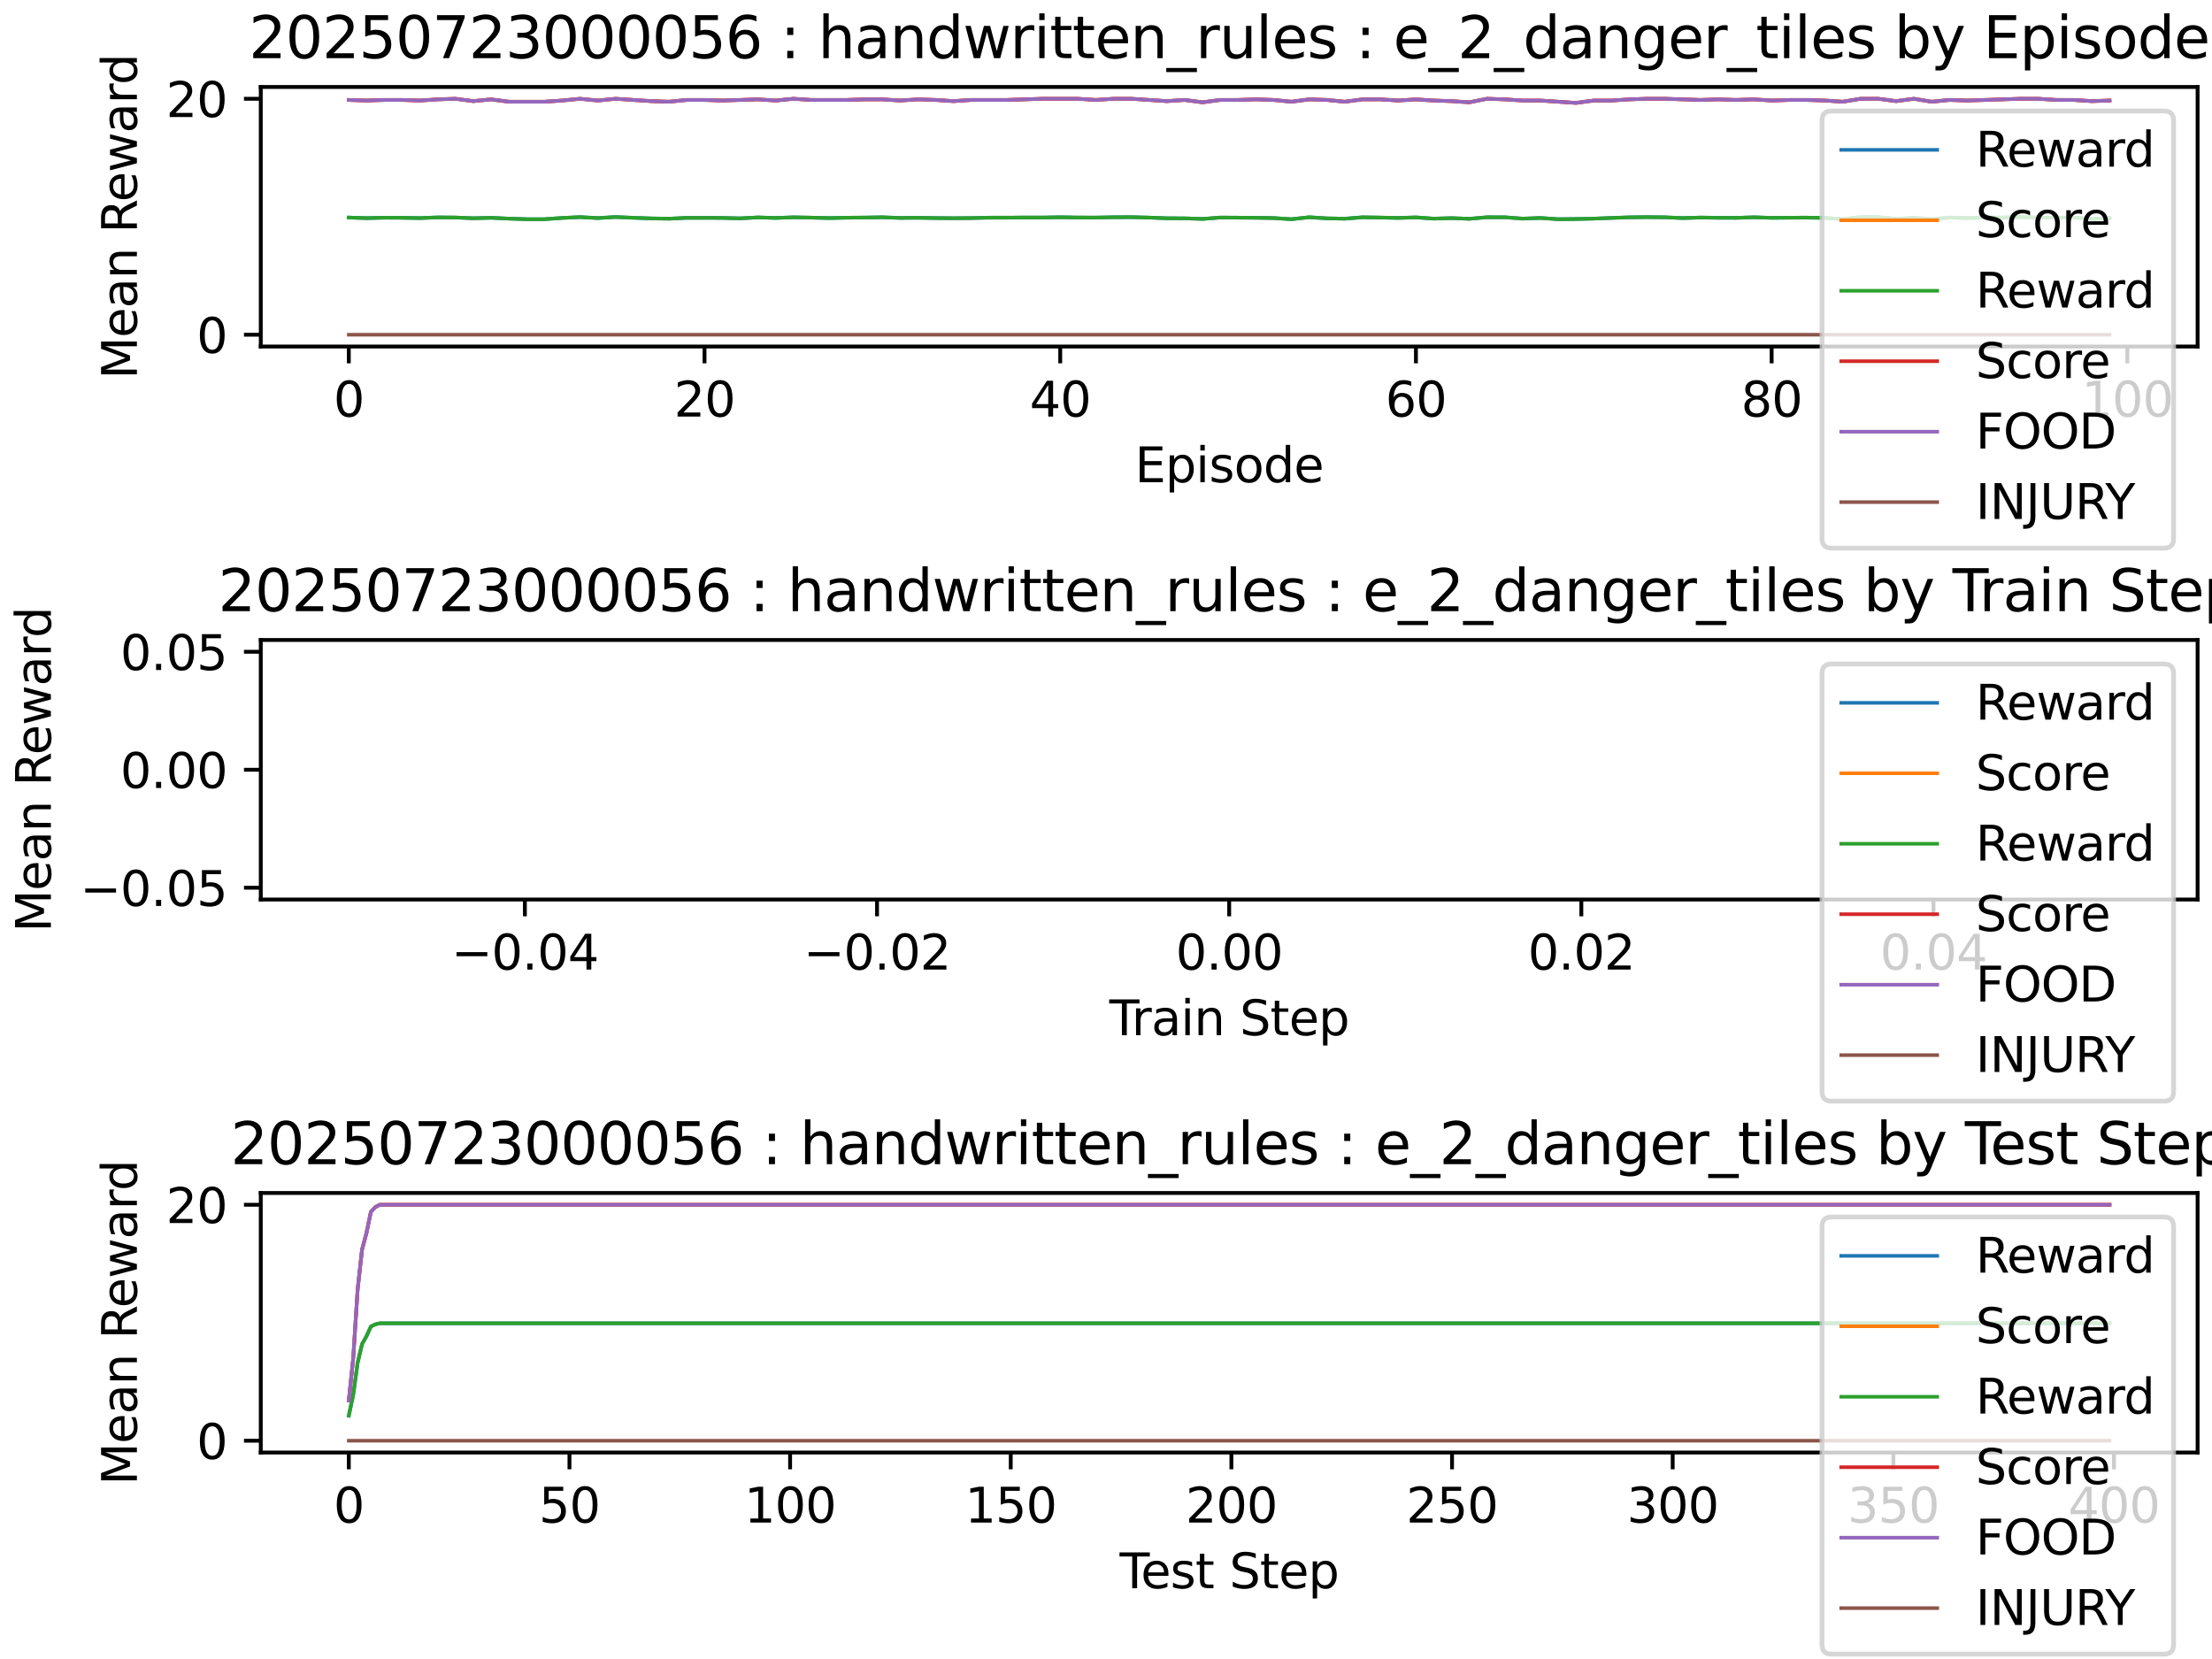 <?xml version="1.0" encoding="utf-8" standalone="no"?>
<!DOCTYPE svg PUBLIC "-//W3C//DTD SVG 1.1//EN"
  "http://www.w3.org/Graphics/SVG/1.1/DTD/svg11.dtd">
<svg xmlns:xlink="http://www.w3.org/1999/xlink" width="460.8pt" height="345.6pt" viewBox="0 0 460.8 345.6" xmlns="http://www.w3.org/2000/svg" version="1.1">
 <defs>
  <style type="text/css">*{stroke-linejoin: round; stroke-linecap: butt}</style>
 </defs>
 <g id="figure_1">
  <g id="patch_1">
   <path d="M 0 345.6 
L 460.8 345.6 
L 460.8 0 
L 0 0 
z
" style="fill: #ffffff"/>
  </g>
  <g id="axes_1">
   <g id="patch_2">
    <path d="M 54.324 72.183 
L 457.8 72.183 
L 457.8 18.118 
L 54.324 18.118 
z
" style="fill: #ffffff"/>
   </g>
   <g id="matplotlib.axis_1">
    <g id="xtick_1">
     <g id="line2d_1">
      <defs>
       <path id="m427b13020e" d="M 0 0 
L 0 3.5 
" style="stroke: #000000; stroke-width: 0.8"/>
      </defs>
      <g>
       <use xlink:href="#m427b13020e" x="72.663" y="72.183" style="stroke: #000000; stroke-width: 0.8"/>
      </g>
     </g>
     <g id="text_1">
      <!-- 0 -->
      <g transform="translate(69.482 86.781) scale(0.1 -0.1)">
       <defs>
        <path id="DejaVuSans-30" d="M 2034 4250 
Q 1547 4250 1301 3770 
Q 1056 3291 1056 2328 
Q 1056 1369 1301 889 
Q 1547 409 2034 409 
Q 2525 409 2770 889 
Q 3016 1369 3016 2328 
Q 3016 3291 2770 3770 
Q 2525 4250 2034 4250 
z
M 2034 4750 
Q 2819 4750 3233 4129 
Q 3647 3509 3647 2328 
Q 3647 1150 3233 529 
Q 2819 -91 2034 -91 
Q 1250 -91 836 529 
Q 422 1150 422 2328 
Q 422 3509 836 4129 
Q 1250 4750 2034 4750 
z
" transform="scale(0.016)"/>
       </defs>
       <use xlink:href="#DejaVuSans-30"/>
      </g>
     </g>
    </g>
    <g id="xtick_2">
     <g id="line2d_2">
      <g>
       <use xlink:href="#m427b13020e" x="146.764" y="72.183" style="stroke: #000000; stroke-width: 0.8"/>
      </g>
     </g>
     <g id="text_2">
      <!-- 20 -->
      <g transform="translate(140.401 86.781) scale(0.1 -0.1)">
       <defs>
        <path id="DejaVuSans-32" d="M 1228 531 
L 3431 531 
L 3431 0 
L 469 0 
L 469 531 
Q 828 903 1448 1529 
Q 2069 2156 2228 2338 
Q 2531 2678 2651 2914 
Q 2772 3150 2772 3378 
Q 2772 3750 2511 3984 
Q 2250 4219 1831 4219 
Q 1534 4219 1204 4116 
Q 875 4013 500 3803 
L 500 4441 
Q 881 4594 1212 4672 
Q 1544 4750 1819 4750 
Q 2544 4750 2975 4387 
Q 3406 4025 3406 3419 
Q 3406 3131 3298 2873 
Q 3191 2616 2906 2266 
Q 2828 2175 2409 1742 
Q 1991 1309 1228 531 
z
" transform="scale(0.016)"/>
       </defs>
       <use xlink:href="#DejaVuSans-32"/>
       <use xlink:href="#DejaVuSans-30" x="63.623"/>
      </g>
     </g>
    </g>
    <g id="xtick_3">
     <g id="line2d_3">
      <g>
       <use xlink:href="#m427b13020e" x="220.864" y="72.183" style="stroke: #000000; stroke-width: 0.8"/>
      </g>
     </g>
     <g id="text_3">
      <!-- 40 -->
      <g transform="translate(214.502 86.781) scale(0.1 -0.1)">
       <defs>
        <path id="DejaVuSans-34" d="M 2419 4116 
L 825 1625 
L 2419 1625 
L 2419 4116 
z
M 2253 4666 
L 3047 4666 
L 3047 1625 
L 3713 1625 
L 3713 1100 
L 3047 1100 
L 3047 0 
L 2419 0 
L 2419 1100 
L 313 1100 
L 313 1709 
L 2253 4666 
z
" transform="scale(0.016)"/>
       </defs>
       <use xlink:href="#DejaVuSans-34"/>
       <use xlink:href="#DejaVuSans-30" x="63.623"/>
      </g>
     </g>
    </g>
    <g id="xtick_4">
     <g id="line2d_4">
      <g>
       <use xlink:href="#m427b13020e" x="294.964" y="72.183" style="stroke: #000000; stroke-width: 0.8"/>
      </g>
     </g>
     <g id="text_4">
      <!-- 60 -->
      <g transform="translate(288.602 86.781) scale(0.1 -0.1)">
       <defs>
        <path id="DejaVuSans-36" d="M 2113 2584 
Q 1688 2584 1439 2293 
Q 1191 2003 1191 1497 
Q 1191 994 1439 701 
Q 1688 409 2113 409 
Q 2538 409 2786 701 
Q 3034 994 3034 1497 
Q 3034 2003 2786 2293 
Q 2538 2584 2113 2584 
z
M 3366 4563 
L 3366 3988 
Q 3128 4100 2886 4159 
Q 2644 4219 2406 4219 
Q 1781 4219 1451 3797 
Q 1122 3375 1075 2522 
Q 1259 2794 1537 2939 
Q 1816 3084 2150 3084 
Q 2853 3084 3261 2657 
Q 3669 2231 3669 1497 
Q 3669 778 3244 343 
Q 2819 -91 2113 -91 
Q 1303 -91 875 529 
Q 447 1150 447 2328 
Q 447 3434 972 4092 
Q 1497 4750 2381 4750 
Q 2619 4750 2861 4703 
Q 3103 4656 3366 4563 
z
" transform="scale(0.016)"/>
       </defs>
       <use xlink:href="#DejaVuSans-36"/>
       <use xlink:href="#DejaVuSans-30" x="63.623"/>
      </g>
     </g>
    </g>
    <g id="xtick_5">
     <g id="line2d_5">
      <g>
       <use xlink:href="#m427b13020e" x="369.065" y="72.183" style="stroke: #000000; stroke-width: 0.8"/>
      </g>
     </g>
     <g id="text_5">
      <!-- 80 -->
      <g transform="translate(362.702 86.781) scale(0.1 -0.1)">
       <defs>
        <path id="DejaVuSans-38" d="M 2034 2216 
Q 1584 2216 1326 1975 
Q 1069 1734 1069 1313 
Q 1069 891 1326 650 
Q 1584 409 2034 409 
Q 2484 409 2743 651 
Q 3003 894 3003 1313 
Q 3003 1734 2745 1975 
Q 2488 2216 2034 2216 
z
M 1403 2484 
Q 997 2584 770 2862 
Q 544 3141 544 3541 
Q 544 4100 942 4425 
Q 1341 4750 2034 4750 
Q 2731 4750 3128 4425 
Q 3525 4100 3525 3541 
Q 3525 3141 3298 2862 
Q 3072 2584 2669 2484 
Q 3125 2378 3379 2068 
Q 3634 1759 3634 1313 
Q 3634 634 3220 271 
Q 2806 -91 2034 -91 
Q 1263 -91 848 271 
Q 434 634 434 1313 
Q 434 1759 690 2068 
Q 947 2378 1403 2484 
z
M 1172 3481 
Q 1172 3119 1398 2916 
Q 1625 2713 2034 2713 
Q 2441 2713 2670 2916 
Q 2900 3119 2900 3481 
Q 2900 3844 2670 4047 
Q 2441 4250 2034 4250 
Q 1625 4250 1398 4047 
Q 1172 3844 1172 3481 
z
" transform="scale(0.016)"/>
       </defs>
       <use xlink:href="#DejaVuSans-38"/>
       <use xlink:href="#DejaVuSans-30" x="63.623"/>
      </g>
     </g>
    </g>
    <g id="xtick_6">
     <g id="line2d_6">
      <g>
       <use xlink:href="#m427b13020e" x="443.165" y="72.183" style="stroke: #000000; stroke-width: 0.8"/>
      </g>
     </g>
     <g id="text_6">
      <!-- 100 -->
      <g transform="translate(433.621 86.781) scale(0.1 -0.1)">
       <defs>
        <path id="DejaVuSans-31" d="M 794 531 
L 1825 531 
L 1825 4091 
L 703 3866 
L 703 4441 
L 1819 4666 
L 2450 4666 
L 2450 531 
L 3481 531 
L 3481 0 
L 794 0 
L 794 531 
z
" transform="scale(0.016)"/>
       </defs>
       <use xlink:href="#DejaVuSans-31"/>
       <use xlink:href="#DejaVuSans-30" x="63.623"/>
       <use xlink:href="#DejaVuSans-30" x="127.246"/>
      </g>
     </g>
    </g>
    <g id="text_7">
     <!-- Episode -->
     <g transform="translate(236.424 100.459) scale(0.1 -0.1)">
      <defs>
       <path id="DejaVuSans-45" d="M 628 4666 
L 3578 4666 
L 3578 4134 
L 1259 4134 
L 1259 2753 
L 3481 2753 
L 3481 2222 
L 1259 2222 
L 1259 531 
L 3634 531 
L 3634 0 
L 628 0 
L 628 4666 
z
" transform="scale(0.016)"/>
       <path id="DejaVuSans-70" d="M 1159 525 
L 1159 -1331 
L 581 -1331 
L 581 3500 
L 1159 3500 
L 1159 2969 
Q 1341 3281 1617 3432 
Q 1894 3584 2278 3584 
Q 2916 3584 3314 3078 
Q 3713 2572 3713 1747 
Q 3713 922 3314 415 
Q 2916 -91 2278 -91 
Q 1894 -91 1617 61 
Q 1341 213 1159 525 
z
M 3116 1747 
Q 3116 2381 2855 2742 
Q 2594 3103 2138 3103 
Q 1681 3103 1420 2742 
Q 1159 2381 1159 1747 
Q 1159 1113 1420 752 
Q 1681 391 2138 391 
Q 2594 391 2855 752 
Q 3116 1113 3116 1747 
z
" transform="scale(0.016)"/>
       <path id="DejaVuSans-69" d="M 603 3500 
L 1178 3500 
L 1178 0 
L 603 0 
L 603 3500 
z
M 603 4863 
L 1178 4863 
L 1178 4134 
L 603 4134 
L 603 4863 
z
" transform="scale(0.016)"/>
       <path id="DejaVuSans-73" d="M 2834 3397 
L 2834 2853 
Q 2591 2978 2328 3040 
Q 2066 3103 1784 3103 
Q 1356 3103 1142 2972 
Q 928 2841 928 2578 
Q 928 2378 1081 2264 
Q 1234 2150 1697 2047 
L 1894 2003 
Q 2506 1872 2764 1633 
Q 3022 1394 3022 966 
Q 3022 478 2636 193 
Q 2250 -91 1575 -91 
Q 1294 -91 989 -36 
Q 684 19 347 128 
L 347 722 
Q 666 556 975 473 
Q 1284 391 1588 391 
Q 1994 391 2212 530 
Q 2431 669 2431 922 
Q 2431 1156 2273 1281 
Q 2116 1406 1581 1522 
L 1381 1569 
Q 847 1681 609 1914 
Q 372 2147 372 2553 
Q 372 3047 722 3315 
Q 1072 3584 1716 3584 
Q 2034 3584 2315 3537 
Q 2597 3491 2834 3397 
z
" transform="scale(0.016)"/>
       <path id="DejaVuSans-6f" d="M 1959 3097 
Q 1497 3097 1228 2736 
Q 959 2375 959 1747 
Q 959 1119 1226 758 
Q 1494 397 1959 397 
Q 2419 397 2687 759 
Q 2956 1122 2956 1747 
Q 2956 2369 2687 2733 
Q 2419 3097 1959 3097 
z
M 1959 3584 
Q 2709 3584 3137 3096 
Q 3566 2609 3566 1747 
Q 3566 888 3137 398 
Q 2709 -91 1959 -91 
Q 1206 -91 779 398 
Q 353 888 353 1747 
Q 353 2609 779 3096 
Q 1206 3584 1959 3584 
z
" transform="scale(0.016)"/>
       <path id="DejaVuSans-64" d="M 2906 2969 
L 2906 4863 
L 3481 4863 
L 3481 0 
L 2906 0 
L 2906 525 
Q 2725 213 2448 61 
Q 2172 -91 1784 -91 
Q 1150 -91 751 415 
Q 353 922 353 1747 
Q 353 2572 751 3078 
Q 1150 3584 1784 3584 
Q 2172 3584 2448 3432 
Q 2725 3281 2906 2969 
z
M 947 1747 
Q 947 1113 1208 752 
Q 1469 391 1925 391 
Q 2381 391 2643 752 
Q 2906 1113 2906 1747 
Q 2906 2381 2643 2742 
Q 2381 3103 1925 3103 
Q 1469 3103 1208 2742 
Q 947 2381 947 1747 
z
" transform="scale(0.016)"/>
       <path id="DejaVuSans-65" d="M 3597 1894 
L 3597 1613 
L 953 1613 
Q 991 1019 1311 708 
Q 1631 397 2203 397 
Q 2534 397 2845 478 
Q 3156 559 3463 722 
L 3463 178 
Q 3153 47 2828 -22 
Q 2503 -91 2169 -91 
Q 1331 -91 842 396 
Q 353 884 353 1716 
Q 353 2575 817 3079 
Q 1281 3584 2069 3584 
Q 2775 3584 3186 3129 
Q 3597 2675 3597 1894 
z
M 3022 2063 
Q 3016 2534 2758 2815 
Q 2500 3097 2075 3097 
Q 1594 3097 1305 2825 
Q 1016 2553 972 2059 
L 3022 2063 
z
" transform="scale(0.016)"/>
      </defs>
      <use xlink:href="#DejaVuSans-45"/>
      <use xlink:href="#DejaVuSans-70" x="63.184"/>
      <use xlink:href="#DejaVuSans-69" x="126.66"/>
      <use xlink:href="#DejaVuSans-73" x="154.443"/>
      <use xlink:href="#DejaVuSans-6f" x="206.543"/>
      <use xlink:href="#DejaVuSans-64" x="267.725"/>
      <use xlink:href="#DejaVuSans-65" x="331.201"/>
     </g>
    </g>
   </g>
   <g id="matplotlib.axis_2">
    <g id="ytick_1">
     <g id="line2d_7">
      <defs>
       <path id="md8f9bb23d3" d="M 0 0 
L -3.5 0 
" style="stroke: #000000; stroke-width: 0.8"/>
      </defs>
      <g>
       <use xlink:href="#md8f9bb23d3" x="54.324" y="69.725" style="stroke: #000000; stroke-width: 0.8"/>
      </g>
     </g>
     <g id="text_8">
      <!-- 0 -->
      <g transform="translate(40.961 73.524) scale(0.1 -0.1)">
       <use xlink:href="#DejaVuSans-30"/>
      </g>
     </g>
    </g>
    <g id="ytick_2">
     <g id="line2d_8">
      <g>
       <use xlink:href="#md8f9bb23d3" x="54.324" y="20.576" style="stroke: #000000; stroke-width: 0.8"/>
      </g>
     </g>
     <g id="text_9">
      <!-- 20 -->
      <g transform="translate(34.599 24.375) scale(0.1 -0.1)">
       <use xlink:href="#DejaVuSans-32"/>
       <use xlink:href="#DejaVuSans-30" x="63.623"/>
      </g>
     </g>
    </g>
    <g id="text_10">
     <!-- Mean Reward -->
     <g transform="translate(28.519 78.984) rotate(-90) scale(0.1 -0.1)">
      <defs>
       <path id="DejaVuSans-4d" d="M 628 4666 
L 1569 4666 
L 2759 1491 
L 3956 4666 
L 4897 4666 
L 4897 0 
L 4281 0 
L 4281 4097 
L 3078 897 
L 2444 897 
L 1241 4097 
L 1241 0 
L 628 0 
L 628 4666 
z
" transform="scale(0.016)"/>
       <path id="DejaVuSans-61" d="M 2194 1759 
Q 1497 1759 1228 1600 
Q 959 1441 959 1056 
Q 959 750 1161 570 
Q 1363 391 1709 391 
Q 2188 391 2477 730 
Q 2766 1069 2766 1631 
L 2766 1759 
L 2194 1759 
z
M 3341 1997 
L 3341 0 
L 2766 0 
L 2766 531 
Q 2569 213 2275 61 
Q 1981 -91 1556 -91 
Q 1019 -91 701 211 
Q 384 513 384 1019 
Q 384 1609 779 1909 
Q 1175 2209 1959 2209 
L 2766 2209 
L 2766 2266 
Q 2766 2663 2505 2880 
Q 2244 3097 1772 3097 
Q 1472 3097 1187 3025 
Q 903 2953 641 2809 
L 641 3341 
Q 956 3463 1253 3523 
Q 1550 3584 1831 3584 
Q 2591 3584 2966 3190 
Q 3341 2797 3341 1997 
z
" transform="scale(0.016)"/>
       <path id="DejaVuSans-6e" d="M 3513 2113 
L 3513 0 
L 2938 0 
L 2938 2094 
Q 2938 2591 2744 2837 
Q 2550 3084 2163 3084 
Q 1697 3084 1428 2787 
Q 1159 2491 1159 1978 
L 1159 0 
L 581 0 
L 581 3500 
L 1159 3500 
L 1159 2956 
Q 1366 3272 1645 3428 
Q 1925 3584 2291 3584 
Q 2894 3584 3203 3211 
Q 3513 2838 3513 2113 
z
" transform="scale(0.016)"/>
       <path id="DejaVuSans-20" transform="scale(0.016)"/>
       <path id="DejaVuSans-52" d="M 2841 2188 
Q 3044 2119 3236 1894 
Q 3428 1669 3622 1275 
L 4263 0 
L 3584 0 
L 2988 1197 
Q 2756 1666 2539 1819 
Q 2322 1972 1947 1972 
L 1259 1972 
L 1259 0 
L 628 0 
L 628 4666 
L 2053 4666 
Q 2853 4666 3247 4331 
Q 3641 3997 3641 3322 
Q 3641 2881 3436 2590 
Q 3231 2300 2841 2188 
z
M 1259 4147 
L 1259 2491 
L 2053 2491 
Q 2509 2491 2742 2702 
Q 2975 2913 2975 3322 
Q 2975 3731 2742 3939 
Q 2509 4147 2053 4147 
L 1259 4147 
z
" transform="scale(0.016)"/>
       <path id="DejaVuSans-77" d="M 269 3500 
L 844 3500 
L 1563 769 
L 2278 3500 
L 2956 3500 
L 3675 769 
L 4391 3500 
L 4966 3500 
L 4050 0 
L 3372 0 
L 2619 2869 
L 1863 0 
L 1184 0 
L 269 3500 
z
" transform="scale(0.016)"/>
       <path id="DejaVuSans-72" d="M 2631 2963 
Q 2534 3019 2420 3045 
Q 2306 3072 2169 3072 
Q 1681 3072 1420 2755 
Q 1159 2438 1159 1844 
L 1159 0 
L 581 0 
L 581 3500 
L 1159 3500 
L 1159 2956 
Q 1341 3275 1631 3429 
Q 1922 3584 2338 3584 
Q 2397 3584 2469 3576 
Q 2541 3569 2628 3553 
L 2631 2963 
z
" transform="scale(0.016)"/>
      </defs>
      <use xlink:href="#DejaVuSans-4d"/>
      <use xlink:href="#DejaVuSans-65" x="86.279"/>
      <use xlink:href="#DejaVuSans-61" x="147.803"/>
      <use xlink:href="#DejaVuSans-6e" x="209.082"/>
      <use xlink:href="#DejaVuSans-20" x="272.461"/>
      <use xlink:href="#DejaVuSans-52" x="304.248"/>
      <use xlink:href="#DejaVuSans-65" x="369.23"/>
      <use xlink:href="#DejaVuSans-77" x="430.754"/>
      <use xlink:href="#DejaVuSans-61" x="512.541"/>
      <use xlink:href="#DejaVuSans-72" x="573.82"/>
      <use xlink:href="#DejaVuSans-64" x="613.184"/>
     </g>
    </g>
   </g>
   <g id="line2d_9">
    <path d="M 72.663 45.318 
L 76.369 45.439 
L 80.074 45.349 
L 83.779 45.369 
L 87.484 45.43 
L 91.189 45.286 
L 94.894 45.313 
L 98.599 45.462 
L 102.304 45.369 
L 106.009 45.546 
L 109.714 45.663 
L 113.419 45.664 
L 117.124 45.4 
L 120.829 45.226 
L 124.534 45.428 
L 128.239 45.209 
L 131.944 45.369 
L 135.649 45.499 
L 139.354 45.559 
L 143.059 45.382 
L 146.764 45.381 
L 150.469 45.398 
L 154.174 45.487 
L 157.879 45.29 
L 161.584 45.402 
L 165.289 45.268 
L 168.994 45.339 
L 172.699 45.427 
L 176.404 45.349 
L 180.109 45.323 
L 183.814 45.263 
L 187.519 45.398 
L 191.224 45.369 
L 194.929 45.426 
L 198.634 45.458 
L 202.339 45.427 
L 206.044 45.343 
L 209.749 45.343 
L 213.454 45.312 
L 217.159 45.313 
L 220.864 45.256 
L 224.569 45.313 
L 228.274 45.325 
L 231.979 45.256 
L 235.684 45.234 
L 239.389 45.33 
L 243.094 45.467 
L 246.799 45.487 
L 250.504 45.608 
L 254.209 45.32 
L 257.914 45.343 
L 261.619 45.369 
L 265.324 45.426 
L 269.029 45.663 
L 272.734 45.255 
L 276.439 45.487 
L 280.144 45.559 
L 283.849 45.265 
L 287.554 45.323 
L 291.259 45.4 
L 294.964 45.286 
L 298.669 45.546 
L 302.374 45.44 
L 306.079 45.581 
L 309.784 45.256 
L 313.489 45.26 
L 317.194 45.545 
L 320.899 45.408 
L 324.604 45.663 
L 328.31 45.622 
L 332.015 45.545 
L 335.72 45.398 
L 339.425 45.273 
L 343.13 45.23 
L 346.835 45.268 
L 350.54 45.43 
L 354.245 45.318 
L 357.95 45.369 
L 361.655 45.381 
L 365.36 45.265 
L 369.065 45.379 
L 372.77 45.348 
L 376.475 45.339 
L 380.18 45.389 
L 383.885 45.664 
L 387.59 45.226 
L 391.295 45.23 
L 395 45.604 
L 398.705 45.374 
L 402.41 45.664 
L 406.115 45.33 
L 409.82 45.428 
L 413.525 45.322 
L 417.23 45.312 
L 420.935 45.21 
L 424.64 45.313 
L 428.345 45.339 
L 432.05 45.33 
L 435.755 45.604 
L 439.46 45.439 
" clip-path="url(#p025448b0f3)" style="fill: none; stroke: #1f77b4; stroke-width: 0.75; stroke-linecap: square"/>
   </g>
   <g id="line2d_10">
    <path d="M 72.663 20.822 
L 76.369 20.944 
L 80.074 20.822 
L 83.779 20.822 
L 87.484 20.944 
L 91.189 20.699 
L 94.894 20.576 
L 98.599 21.067 
L 102.304 20.699 
L 106.009 21.19 
L 109.714 21.19 
L 113.419 21.19 
L 117.124 20.944 
L 120.829 20.576 
L 124.534 20.944 
L 128.239 20.576 
L 131.944 20.822 
L 135.649 21.067 
L 139.354 21.19 
L 143.059 20.822 
L 146.764 20.822 
L 150.469 20.944 
L 154.174 20.822 
L 157.879 20.699 
L 161.584 20.944 
L 165.289 20.576 
L 168.994 20.822 
L 172.699 20.822 
L 176.404 20.822 
L 180.109 20.699 
L 183.814 20.699 
L 187.519 20.944 
L 191.224 20.699 
L 194.929 20.822 
L 198.634 21.067 
L 202.339 20.822 
L 206.044 20.822 
L 209.749 20.822 
L 213.454 20.699 
L 217.159 20.576 
L 220.864 20.576 
L 224.569 20.576 
L 228.274 20.822 
L 231.979 20.576 
L 235.684 20.576 
L 239.389 20.822 
L 243.094 21.067 
L 246.799 20.822 
L 250.504 21.313 
L 254.209 20.822 
L 257.914 20.822 
L 261.619 20.699 
L 265.324 20.822 
L 269.029 21.19 
L 272.734 20.699 
L 276.439 20.822 
L 280.144 21.19 
L 283.849 20.699 
L 287.554 20.699 
L 291.259 20.944 
L 294.964 20.699 
L 298.669 20.944 
L 302.374 21.067 
L 306.079 21.313 
L 309.784 20.576 
L 313.489 20.699 
L 317.194 20.944 
L 320.899 20.944 
L 324.604 21.19 
L 328.31 21.436 
L 332.015 20.944 
L 335.72 20.944 
L 339.425 20.699 
L 343.13 20.576 
L 346.835 20.576 
L 350.54 20.699 
L 354.245 20.822 
L 357.95 20.699 
L 361.655 20.822 
L 365.36 20.699 
L 369.065 20.944 
L 372.77 20.822 
L 376.475 20.822 
L 380.18 20.944 
L 383.885 21.19 
L 387.59 20.576 
L 391.295 20.576 
L 395 21.067 
L 398.705 20.576 
L 402.41 21.19 
L 406.115 20.822 
L 409.82 20.944 
L 413.525 20.822 
L 417.23 20.699 
L 420.935 20.576 
L 424.64 20.576 
L 428.345 20.822 
L 432.05 20.822 
L 435.755 21.067 
L 439.46 20.944 
" clip-path="url(#p025448b0f3)" style="fill: none; stroke: #ff7f0e; stroke-width: 0.75; stroke-linecap: square"/>
   </g>
   <g id="line2d_11">
    <path d="M 72.663 45.318 
L 76.369 45.439 
L 80.074 45.349 
L 83.779 45.369 
L 87.484 45.43 
L 91.189 45.286 
L 94.894 45.313 
L 98.599 45.462 
L 102.304 45.369 
L 106.009 45.546 
L 109.714 45.663 
L 113.419 45.664 
L 117.124 45.4 
L 120.829 45.226 
L 124.534 45.428 
L 128.239 45.209 
L 131.944 45.369 
L 135.649 45.499 
L 139.354 45.559 
L 143.059 45.382 
L 146.764 45.381 
L 150.469 45.398 
L 154.174 45.487 
L 157.879 45.29 
L 161.584 45.402 
L 165.289 45.268 
L 168.994 45.339 
L 172.699 45.427 
L 176.404 45.349 
L 180.109 45.323 
L 183.814 45.263 
L 187.519 45.398 
L 191.224 45.369 
L 194.929 45.426 
L 198.634 45.458 
L 202.339 45.427 
L 206.044 45.343 
L 209.749 45.343 
L 213.454 45.312 
L 217.159 45.313 
L 220.864 45.256 
L 224.569 45.313 
L 228.274 45.325 
L 231.979 45.256 
L 235.684 45.234 
L 239.389 45.33 
L 243.094 45.467 
L 246.799 45.487 
L 250.504 45.608 
L 254.209 45.32 
L 257.914 45.343 
L 261.619 45.369 
L 265.324 45.426 
L 269.029 45.663 
L 272.734 45.255 
L 276.439 45.487 
L 280.144 45.559 
L 283.849 45.265 
L 287.554 45.323 
L 291.259 45.4 
L 294.964 45.286 
L 298.669 45.546 
L 302.374 45.44 
L 306.079 45.581 
L 309.784 45.256 
L 313.489 45.26 
L 317.194 45.545 
L 320.899 45.408 
L 324.604 45.663 
L 328.31 45.622 
L 332.015 45.545 
L 335.72 45.398 
L 339.425 45.273 
L 343.13 45.23 
L 346.835 45.268 
L 350.54 45.43 
L 354.245 45.318 
L 357.95 45.369 
L 361.655 45.381 
L 365.36 45.265 
L 369.065 45.379 
L 372.77 45.348 
L 376.475 45.339 
L 380.18 45.389 
L 383.885 45.664 
L 387.59 45.226 
L 391.295 45.23 
L 395 45.604 
L 398.705 45.374 
L 402.41 45.664 
L 406.115 45.33 
L 409.82 45.428 
L 413.525 45.322 
L 417.23 45.312 
L 420.935 45.21 
L 424.64 45.313 
L 428.345 45.339 
L 432.05 45.33 
L 435.755 45.604 
L 439.46 45.439 
" clip-path="url(#p025448b0f3)" style="fill: none; stroke: #2ca02c; stroke-width: 0.75; stroke-linecap: square"/>
   </g>
   <g id="line2d_12">
    <path d="M 72.663 20.822 
L 76.369 20.944 
L 80.074 20.822 
L 83.779 20.822 
L 87.484 20.944 
L 91.189 20.699 
L 94.894 20.576 
L 98.599 21.067 
L 102.304 20.699 
L 106.009 21.19 
L 109.714 21.19 
L 113.419 21.19 
L 117.124 20.944 
L 120.829 20.576 
L 124.534 20.944 
L 128.239 20.576 
L 131.944 20.822 
L 135.649 21.067 
L 139.354 21.19 
L 143.059 20.822 
L 146.764 20.822 
L 150.469 20.944 
L 154.174 20.822 
L 157.879 20.699 
L 161.584 20.944 
L 165.289 20.576 
L 168.994 20.822 
L 172.699 20.822 
L 176.404 20.822 
L 180.109 20.699 
L 183.814 20.699 
L 187.519 20.944 
L 191.224 20.699 
L 194.929 20.822 
L 198.634 21.067 
L 202.339 20.822 
L 206.044 20.822 
L 209.749 20.822 
L 213.454 20.699 
L 217.159 20.576 
L 220.864 20.576 
L 224.569 20.576 
L 228.274 20.822 
L 231.979 20.576 
L 235.684 20.576 
L 239.389 20.822 
L 243.094 21.067 
L 246.799 20.822 
L 250.504 21.313 
L 254.209 20.822 
L 257.914 20.822 
L 261.619 20.699 
L 265.324 20.822 
L 269.029 21.19 
L 272.734 20.699 
L 276.439 20.822 
L 280.144 21.19 
L 283.849 20.699 
L 287.554 20.699 
L 291.259 20.944 
L 294.964 20.699 
L 298.669 20.944 
L 302.374 21.067 
L 306.079 21.313 
L 309.784 20.576 
L 313.489 20.699 
L 317.194 20.944 
L 320.899 20.944 
L 324.604 21.19 
L 328.31 21.436 
L 332.015 20.944 
L 335.72 20.944 
L 339.425 20.699 
L 343.13 20.576 
L 346.835 20.576 
L 350.54 20.699 
L 354.245 20.822 
L 357.95 20.699 
L 361.655 20.822 
L 365.36 20.699 
L 369.065 20.944 
L 372.77 20.822 
L 376.475 20.822 
L 380.18 20.944 
L 383.885 21.19 
L 387.59 20.576 
L 391.295 20.576 
L 395 21.067 
L 398.705 20.576 
L 402.41 21.19 
L 406.115 20.822 
L 409.82 20.944 
L 413.525 20.822 
L 417.23 20.699 
L 420.935 20.576 
L 424.64 20.576 
L 428.345 20.822 
L 432.05 20.822 
L 435.755 21.067 
L 439.46 20.944 
" clip-path="url(#p025448b0f3)" style="fill: none; stroke: #d62728; stroke-width: 0.75; stroke-linecap: square"/>
   </g>
   <g id="line2d_13">
    <path d="M 72.663 20.822 
L 76.369 20.944 
L 80.074 20.822 
L 83.779 20.822 
L 87.484 20.944 
L 91.189 20.699 
L 94.894 20.576 
L 98.599 21.067 
L 102.304 20.699 
L 106.009 21.19 
L 109.714 21.19 
L 113.419 21.19 
L 117.124 20.944 
L 120.829 20.576 
L 124.534 20.944 
L 128.239 20.576 
L 131.944 20.822 
L 135.649 21.067 
L 139.354 21.19 
L 143.059 20.822 
L 146.764 20.822 
L 150.469 20.944 
L 154.174 20.822 
L 157.879 20.699 
L 161.584 20.944 
L 165.289 20.576 
L 168.994 20.822 
L 172.699 20.822 
L 176.404 20.822 
L 180.109 20.699 
L 183.814 20.699 
L 187.519 20.944 
L 191.224 20.699 
L 194.929 20.822 
L 198.634 21.067 
L 202.339 20.822 
L 206.044 20.822 
L 209.749 20.822 
L 213.454 20.699 
L 217.159 20.576 
L 220.864 20.576 
L 224.569 20.576 
L 228.274 20.822 
L 231.979 20.576 
L 235.684 20.576 
L 239.389 20.822 
L 243.094 21.067 
L 246.799 20.822 
L 250.504 21.313 
L 254.209 20.822 
L 257.914 20.822 
L 261.619 20.699 
L 265.324 20.822 
L 269.029 21.19 
L 272.734 20.699 
L 276.439 20.822 
L 280.144 21.19 
L 283.849 20.699 
L 287.554 20.699 
L 291.259 20.944 
L 294.964 20.699 
L 298.669 20.944 
L 302.374 21.067 
L 306.079 21.313 
L 309.784 20.576 
L 313.489 20.699 
L 317.194 20.944 
L 320.899 20.944 
L 324.604 21.19 
L 328.31 21.436 
L 332.015 20.944 
L 335.72 20.944 
L 339.425 20.699 
L 343.13 20.576 
L 346.835 20.576 
L 350.54 20.699 
L 354.245 20.822 
L 357.95 20.699 
L 361.655 20.822 
L 365.36 20.699 
L 369.065 20.944 
L 372.77 20.822 
L 376.475 20.822 
L 380.18 20.944 
L 383.885 21.19 
L 387.59 20.576 
L 391.295 20.576 
L 395 21.067 
L 398.705 20.576 
L 402.41 21.19 
L 406.115 20.822 
L 409.82 20.944 
L 413.525 20.822 
L 417.23 20.699 
L 420.935 20.576 
L 424.64 20.576 
L 428.345 20.822 
L 432.05 20.822 
L 435.755 21.067 
L 439.46 20.944 
" clip-path="url(#p025448b0f3)" style="fill: none; stroke: #9467bd; stroke-width: 0.75; stroke-linecap: square"/>
   </g>
   <g id="line2d_14">
    <path d="M 72.663 69.725 
L 76.369 69.725 
L 80.074 69.725 
L 83.779 69.725 
L 87.484 69.725 
L 91.189 69.725 
L 94.894 69.725 
L 98.599 69.725 
L 102.304 69.725 
L 106.009 69.725 
L 109.714 69.725 
L 113.419 69.725 
L 117.124 69.725 
L 120.829 69.725 
L 124.534 69.725 
L 128.239 69.725 
L 131.944 69.725 
L 135.649 69.725 
L 139.354 69.725 
L 143.059 69.725 
L 146.764 69.725 
L 150.469 69.725 
L 154.174 69.725 
L 157.879 69.725 
L 161.584 69.725 
L 165.289 69.725 
L 168.994 69.725 
L 172.699 69.725 
L 176.404 69.725 
L 180.109 69.725 
L 183.814 69.725 
L 187.519 69.725 
L 191.224 69.725 
L 194.929 69.725 
L 198.634 69.725 
L 202.339 69.725 
L 206.044 69.725 
L 209.749 69.725 
L 213.454 69.725 
L 217.159 69.725 
L 220.864 69.725 
L 224.569 69.725 
L 228.274 69.725 
L 231.979 69.725 
L 235.684 69.725 
L 239.389 69.725 
L 243.094 69.725 
L 246.799 69.725 
L 250.504 69.725 
L 254.209 69.725 
L 257.914 69.725 
L 261.619 69.725 
L 265.324 69.725 
L 269.029 69.725 
L 272.734 69.725 
L 276.439 69.725 
L 280.144 69.725 
L 283.849 69.725 
L 287.554 69.725 
L 291.259 69.725 
L 294.964 69.725 
L 298.669 69.725 
L 302.374 69.725 
L 306.079 69.725 
L 309.784 69.725 
L 313.489 69.725 
L 317.194 69.725 
L 320.899 69.725 
L 324.604 69.725 
L 328.31 69.725 
L 332.015 69.725 
L 335.72 69.725 
L 339.425 69.725 
L 343.13 69.725 
L 346.835 69.725 
L 350.54 69.725 
L 354.245 69.725 
L 357.95 69.725 
L 361.655 69.725 
L 365.36 69.725 
L 369.065 69.725 
L 372.77 69.725 
L 376.475 69.725 
L 380.18 69.725 
L 383.885 69.725 
L 387.59 69.725 
L 391.295 69.725 
L 395 69.725 
L 398.705 69.725 
L 402.41 69.725 
L 406.115 69.725 
L 409.82 69.725 
L 413.525 69.725 
L 417.23 69.725 
L 420.935 69.725 
L 424.64 69.725 
L 428.345 69.725 
L 432.05 69.725 
L 435.755 69.725 
L 439.46 69.725 
" clip-path="url(#p025448b0f3)" style="fill: none; stroke: #8c564b; stroke-width: 0.75; stroke-linecap: square"/>
   </g>
   <g id="patch_3">
    <path d="M 54.324 72.183 
L 54.324 18.118 
" style="fill: none; stroke: #000000; stroke-width: 0.8; stroke-linejoin: miter; stroke-linecap: square"/>
   </g>
   <g id="patch_4">
    <path d="M 457.8 72.183 
L 457.8 18.118 
" style="fill: none; stroke: #000000; stroke-width: 0.8; stroke-linejoin: miter; stroke-linecap: square"/>
   </g>
   <g id="patch_5">
    <path d="M 54.324 72.183 
L 457.8 72.183 
" style="fill: none; stroke: #000000; stroke-width: 0.8; stroke-linejoin: miter; stroke-linecap: square"/>
   </g>
   <g id="patch_6">
    <path d="M 54.324 18.118 
L 457.8 18.118 
" style="fill: none; stroke: #000000; stroke-width: 0.8; stroke-linejoin: miter; stroke-linecap: square"/>
   </g>
   <g id="text_11">
    <!-- 20250723000056 : handwritten_rules : e_2_danger_tiles by Episode -->
    <g transform="translate(51.855 12.118) scale(0.12 -0.12)">
     <defs>
      <path id="DejaVuSans-35" d="M 691 4666 
L 3169 4666 
L 3169 4134 
L 1269 4134 
L 1269 2991 
Q 1406 3038 1543 3061 
Q 1681 3084 1819 3084 
Q 2600 3084 3056 2656 
Q 3513 2228 3513 1497 
Q 3513 744 3044 326 
Q 2575 -91 1722 -91 
Q 1428 -91 1123 -41 
Q 819 9 494 109 
L 494 744 
Q 775 591 1075 516 
Q 1375 441 1709 441 
Q 2250 441 2565 725 
Q 2881 1009 2881 1497 
Q 2881 1984 2565 2268 
Q 2250 2553 1709 2553 
Q 1456 2553 1204 2497 
Q 953 2441 691 2322 
L 691 4666 
z
" transform="scale(0.016)"/>
      <path id="DejaVuSans-37" d="M 525 4666 
L 3525 4666 
L 3525 4397 
L 1831 0 
L 1172 0 
L 2766 4134 
L 525 4134 
L 525 4666 
z
" transform="scale(0.016)"/>
      <path id="DejaVuSans-33" d="M 2597 2516 
Q 3050 2419 3304 2112 
Q 3559 1806 3559 1356 
Q 3559 666 3084 287 
Q 2609 -91 1734 -91 
Q 1441 -91 1130 -33 
Q 819 25 488 141 
L 488 750 
Q 750 597 1062 519 
Q 1375 441 1716 441 
Q 2309 441 2620 675 
Q 2931 909 2931 1356 
Q 2931 1769 2642 2001 
Q 2353 2234 1838 2234 
L 1294 2234 
L 1294 2753 
L 1863 2753 
Q 2328 2753 2575 2939 
Q 2822 3125 2822 3475 
Q 2822 3834 2567 4026 
Q 2313 4219 1838 4219 
Q 1578 4219 1281 4162 
Q 984 4106 628 3988 
L 628 4550 
Q 988 4650 1302 4700 
Q 1616 4750 1894 4750 
Q 2613 4750 3031 4423 
Q 3450 4097 3450 3541 
Q 3450 3153 3228 2886 
Q 3006 2619 2597 2516 
z
" transform="scale(0.016)"/>
      <path id="DejaVuSans-3a" d="M 750 794 
L 1409 794 
L 1409 0 
L 750 0 
L 750 794 
z
M 750 3309 
L 1409 3309 
L 1409 2516 
L 750 2516 
L 750 3309 
z
" transform="scale(0.016)"/>
      <path id="DejaVuSans-68" d="M 3513 2113 
L 3513 0 
L 2938 0 
L 2938 2094 
Q 2938 2591 2744 2837 
Q 2550 3084 2163 3084 
Q 1697 3084 1428 2787 
Q 1159 2491 1159 1978 
L 1159 0 
L 581 0 
L 581 4863 
L 1159 4863 
L 1159 2956 
Q 1366 3272 1645 3428 
Q 1925 3584 2291 3584 
Q 2894 3584 3203 3211 
Q 3513 2838 3513 2113 
z
" transform="scale(0.016)"/>
      <path id="DejaVuSans-74" d="M 1172 4494 
L 1172 3500 
L 2356 3500 
L 2356 3053 
L 1172 3053 
L 1172 1153 
Q 1172 725 1289 603 
Q 1406 481 1766 481 
L 2356 481 
L 2356 0 
L 1766 0 
Q 1100 0 847 248 
Q 594 497 594 1153 
L 594 3053 
L 172 3053 
L 172 3500 
L 594 3500 
L 594 4494 
L 1172 4494 
z
" transform="scale(0.016)"/>
      <path id="DejaVuSans-5f" d="M 3263 -1063 
L 3263 -1509 
L -63 -1509 
L -63 -1063 
L 3263 -1063 
z
" transform="scale(0.016)"/>
      <path id="DejaVuSans-75" d="M 544 1381 
L 544 3500 
L 1119 3500 
L 1119 1403 
Q 1119 906 1312 657 
Q 1506 409 1894 409 
Q 2359 409 2629 706 
Q 2900 1003 2900 1516 
L 2900 3500 
L 3475 3500 
L 3475 0 
L 2900 0 
L 2900 538 
Q 2691 219 2414 64 
Q 2138 -91 1772 -91 
Q 1169 -91 856 284 
Q 544 659 544 1381 
z
M 1991 3584 
L 1991 3584 
z
" transform="scale(0.016)"/>
      <path id="DejaVuSans-6c" d="M 603 4863 
L 1178 4863 
L 1178 0 
L 603 0 
L 603 4863 
z
" transform="scale(0.016)"/>
      <path id="DejaVuSans-67" d="M 2906 1791 
Q 2906 2416 2648 2759 
Q 2391 3103 1925 3103 
Q 1463 3103 1205 2759 
Q 947 2416 947 1791 
Q 947 1169 1205 825 
Q 1463 481 1925 481 
Q 2391 481 2648 825 
Q 2906 1169 2906 1791 
z
M 3481 434 
Q 3481 -459 3084 -895 
Q 2688 -1331 1869 -1331 
Q 1566 -1331 1297 -1286 
Q 1028 -1241 775 -1147 
L 775 -588 
Q 1028 -725 1275 -790 
Q 1522 -856 1778 -856 
Q 2344 -856 2625 -561 
Q 2906 -266 2906 331 
L 2906 616 
Q 2728 306 2450 153 
Q 2172 0 1784 0 
Q 1141 0 747 490 
Q 353 981 353 1791 
Q 353 2603 747 3093 
Q 1141 3584 1784 3584 
Q 2172 3584 2450 3431 
Q 2728 3278 2906 2969 
L 2906 3500 
L 3481 3500 
L 3481 434 
z
" transform="scale(0.016)"/>
      <path id="DejaVuSans-62" d="M 3116 1747 
Q 3116 2381 2855 2742 
Q 2594 3103 2138 3103 
Q 1681 3103 1420 2742 
Q 1159 2381 1159 1747 
Q 1159 1113 1420 752 
Q 1681 391 2138 391 
Q 2594 391 2855 752 
Q 3116 1113 3116 1747 
z
M 1159 2969 
Q 1341 3281 1617 3432 
Q 1894 3584 2278 3584 
Q 2916 3584 3314 3078 
Q 3713 2572 3713 1747 
Q 3713 922 3314 415 
Q 2916 -91 2278 -91 
Q 1894 -91 1617 61 
Q 1341 213 1159 525 
L 1159 0 
L 581 0 
L 581 4863 
L 1159 4863 
L 1159 2969 
z
" transform="scale(0.016)"/>
      <path id="DejaVuSans-79" d="M 2059 -325 
Q 1816 -950 1584 -1140 
Q 1353 -1331 966 -1331 
L 506 -1331 
L 506 -850 
L 844 -850 
Q 1081 -850 1212 -737 
Q 1344 -625 1503 -206 
L 1606 56 
L 191 3500 
L 800 3500 
L 1894 763 
L 2988 3500 
L 3597 3500 
L 2059 -325 
z
" transform="scale(0.016)"/>
     </defs>
     <use xlink:href="#DejaVuSans-32"/>
     <use xlink:href="#DejaVuSans-30" x="63.623"/>
     <use xlink:href="#DejaVuSans-32" x="127.246"/>
     <use xlink:href="#DejaVuSans-35" x="190.869"/>
     <use xlink:href="#DejaVuSans-30" x="254.492"/>
     <use xlink:href="#DejaVuSans-37" x="318.115"/>
     <use xlink:href="#DejaVuSans-32" x="381.738"/>
     <use xlink:href="#DejaVuSans-33" x="445.361"/>
     <use xlink:href="#DejaVuSans-30" x="508.984"/>
     <use xlink:href="#DejaVuSans-30" x="572.607"/>
     <use xlink:href="#DejaVuSans-30" x="636.23"/>
     <use xlink:href="#DejaVuSans-30" x="699.854"/>
     <use xlink:href="#DejaVuSans-35" x="763.477"/>
     <use xlink:href="#DejaVuSans-36" x="827.1"/>
     <use xlink:href="#DejaVuSans-20" x="890.723"/>
     <use xlink:href="#DejaVuSans-3a" x="922.51"/>
     <use xlink:href="#DejaVuSans-20" x="956.201"/>
     <use xlink:href="#DejaVuSans-68" x="987.988"/>
     <use xlink:href="#DejaVuSans-61" x="1051.367"/>
     <use xlink:href="#DejaVuSans-6e" x="1112.646"/>
     <use xlink:href="#DejaVuSans-64" x="1176.025"/>
     <use xlink:href="#DejaVuSans-77" x="1239.502"/>
     <use xlink:href="#DejaVuSans-72" x="1321.289"/>
     <use xlink:href="#DejaVuSans-69" x="1362.402"/>
     <use xlink:href="#DejaVuSans-74" x="1390.186"/>
     <use xlink:href="#DejaVuSans-74" x="1429.395"/>
     <use xlink:href="#DejaVuSans-65" x="1468.604"/>
     <use xlink:href="#DejaVuSans-6e" x="1530.127"/>
     <use xlink:href="#DejaVuSans-5f" x="1593.506"/>
     <use xlink:href="#DejaVuSans-72" x="1643.506"/>
     <use xlink:href="#DejaVuSans-75" x="1684.619"/>
     <use xlink:href="#DejaVuSans-6c" x="1747.998"/>
     <use xlink:href="#DejaVuSans-65" x="1775.781"/>
     <use xlink:href="#DejaVuSans-73" x="1837.305"/>
     <use xlink:href="#DejaVuSans-20" x="1889.404"/>
     <use xlink:href="#DejaVuSans-3a" x="1921.191"/>
     <use xlink:href="#DejaVuSans-20" x="1954.883"/>
     <use xlink:href="#DejaVuSans-65" x="1986.67"/>
     <use xlink:href="#DejaVuSans-5f" x="2048.193"/>
     <use xlink:href="#DejaVuSans-32" x="2098.193"/>
     <use xlink:href="#DejaVuSans-5f" x="2161.816"/>
     <use xlink:href="#DejaVuSans-64" x="2211.816"/>
     <use xlink:href="#DejaVuSans-61" x="2275.293"/>
     <use xlink:href="#DejaVuSans-6e" x="2336.572"/>
     <use xlink:href="#DejaVuSans-67" x="2399.951"/>
     <use xlink:href="#DejaVuSans-65" x="2463.428"/>
     <use xlink:href="#DejaVuSans-72" x="2524.951"/>
     <use xlink:href="#DejaVuSans-5f" x="2566.064"/>
     <use xlink:href="#DejaVuSans-74" x="2616.064"/>
     <use xlink:href="#DejaVuSans-69" x="2655.273"/>
     <use xlink:href="#DejaVuSans-6c" x="2683.057"/>
     <use xlink:href="#DejaVuSans-65" x="2710.84"/>
     <use xlink:href="#DejaVuSans-73" x="2772.363"/>
     <use xlink:href="#DejaVuSans-20" x="2824.463"/>
     <use xlink:href="#DejaVuSans-62" x="2856.25"/>
     <use xlink:href="#DejaVuSans-79" x="2919.727"/>
     <use xlink:href="#DejaVuSans-20" x="2978.906"/>
     <use xlink:href="#DejaVuSans-45" x="3010.693"/>
     <use xlink:href="#DejaVuSans-70" x="3073.877"/>
     <use xlink:href="#DejaVuSans-69" x="3137.354"/>
     <use xlink:href="#DejaVuSans-73" x="3165.137"/>
     <use xlink:href="#DejaVuSans-6f" x="3217.236"/>
     <use xlink:href="#DejaVuSans-64" x="3278.418"/>
     <use xlink:href="#DejaVuSans-65" x="3341.895"/>
    </g>
   </g>
   <g id="legend_1">
    <g id="patch_7">
     <path d="M 381.558 114.187 
L 450.8 114.187 
Q 452.8 114.187 452.8 112.187 
L 452.8 25.118 
Q 452.8 23.118 450.8 23.118 
L 381.558 23.118 
Q 379.558 23.118 379.558 25.118 
L 379.558 112.187 
Q 379.558 114.187 381.558 114.187 
z
" style="fill: #ffffff; opacity: 0.8; stroke: #cccccc; stroke-linejoin: miter"/>
    </g>
    <g id="line2d_15">
     <path d="M 383.558 31.217 
L 393.558 31.217 
L 403.558 31.217 
" style="fill: none; stroke: #1f77b4; stroke-width: 0.75; stroke-linecap: square"/>
    </g>
    <g id="text_12">
     <!-- Reward -->
     <g transform="translate(411.558 34.717) scale(0.1 -0.1)">
      <use xlink:href="#DejaVuSans-52"/>
      <use xlink:href="#DejaVuSans-65" x="64.982"/>
      <use xlink:href="#DejaVuSans-77" x="126.506"/>
      <use xlink:href="#DejaVuSans-61" x="208.293"/>
      <use xlink:href="#DejaVuSans-72" x="269.572"/>
      <use xlink:href="#DejaVuSans-64" x="308.936"/>
     </g>
    </g>
    <g id="line2d_16">
     <path d="M 383.558 45.895 
L 393.558 45.895 
L 403.558 45.895 
" style="fill: none; stroke: #ff7f0e; stroke-width: 0.75; stroke-linecap: square"/>
    </g>
    <g id="text_13">
     <!-- Score -->
     <g transform="translate(411.558 49.395) scale(0.1 -0.1)">
      <defs>
       <path id="DejaVuSans-53" d="M 3425 4513 
L 3425 3897 
Q 3066 4069 2747 4153 
Q 2428 4238 2131 4238 
Q 1616 4238 1336 4038 
Q 1056 3838 1056 3469 
Q 1056 3159 1242 3001 
Q 1428 2844 1947 2747 
L 2328 2669 
Q 3034 2534 3370 2195 
Q 3706 1856 3706 1288 
Q 3706 609 3251 259 
Q 2797 -91 1919 -91 
Q 1588 -91 1214 -16 
Q 841 59 441 206 
L 441 856 
Q 825 641 1194 531 
Q 1563 422 1919 422 
Q 2459 422 2753 634 
Q 3047 847 3047 1241 
Q 3047 1584 2836 1778 
Q 2625 1972 2144 2069 
L 1759 2144 
Q 1053 2284 737 2584 
Q 422 2884 422 3419 
Q 422 4038 858 4394 
Q 1294 4750 2059 4750 
Q 2388 4750 2728 4690 
Q 3069 4631 3425 4513 
z
" transform="scale(0.016)"/>
       <path id="DejaVuSans-63" d="M 3122 3366 
L 3122 2828 
Q 2878 2963 2633 3030 
Q 2388 3097 2138 3097 
Q 1578 3097 1268 2742 
Q 959 2388 959 1747 
Q 959 1106 1268 751 
Q 1578 397 2138 397 
Q 2388 397 2633 464 
Q 2878 531 3122 666 
L 3122 134 
Q 2881 22 2623 -34 
Q 2366 -91 2075 -91 
Q 1284 -91 818 406 
Q 353 903 353 1747 
Q 353 2603 823 3093 
Q 1294 3584 2113 3584 
Q 2378 3584 2631 3529 
Q 2884 3475 3122 3366 
z
" transform="scale(0.016)"/>
      </defs>
      <use xlink:href="#DejaVuSans-53"/>
      <use xlink:href="#DejaVuSans-63" x="63.477"/>
      <use xlink:href="#DejaVuSans-6f" x="118.457"/>
      <use xlink:href="#DejaVuSans-72" x="179.639"/>
      <use xlink:href="#DejaVuSans-65" x="218.502"/>
     </g>
    </g>
    <g id="line2d_17">
     <path d="M 383.558 60.573 
L 393.558 60.573 
L 403.558 60.573 
" style="fill: none; stroke: #2ca02c; stroke-width: 0.75; stroke-linecap: square"/>
    </g>
    <g id="text_14">
     <!-- Reward -->
     <g transform="translate(411.558 64.073) scale(0.1 -0.1)">
      <use xlink:href="#DejaVuSans-52"/>
      <use xlink:href="#DejaVuSans-65" x="64.982"/>
      <use xlink:href="#DejaVuSans-77" x="126.506"/>
      <use xlink:href="#DejaVuSans-61" x="208.293"/>
      <use xlink:href="#DejaVuSans-72" x="269.572"/>
      <use xlink:href="#DejaVuSans-64" x="308.936"/>
     </g>
    </g>
    <g id="line2d_18">
     <path d="M 383.558 75.251 
L 393.558 75.251 
L 403.558 75.251 
" style="fill: none; stroke: #d62728; stroke-width: 0.75; stroke-linecap: square"/>
    </g>
    <g id="text_15">
     <!-- Score -->
     <g transform="translate(411.558 78.751) scale(0.1 -0.1)">
      <use xlink:href="#DejaVuSans-53"/>
      <use xlink:href="#DejaVuSans-63" x="63.477"/>
      <use xlink:href="#DejaVuSans-6f" x="118.457"/>
      <use xlink:href="#DejaVuSans-72" x="179.639"/>
      <use xlink:href="#DejaVuSans-65" x="218.502"/>
     </g>
    </g>
    <g id="line2d_19">
     <path d="M 383.558 89.929 
L 393.558 89.929 
L 403.558 89.929 
" style="fill: none; stroke: #9467bd; stroke-width: 0.75; stroke-linecap: square"/>
    </g>
    <g id="text_16">
     <!-- FOOD -->
     <g transform="translate(411.558 93.429) scale(0.1 -0.1)">
      <defs>
       <path id="DejaVuSans-46" d="M 628 4666 
L 3309 4666 
L 3309 4134 
L 1259 4134 
L 1259 2759 
L 3109 2759 
L 3109 2228 
L 1259 2228 
L 1259 0 
L 628 0 
L 628 4666 
z
" transform="scale(0.016)"/>
       <path id="DejaVuSans-4f" d="M 2522 4238 
Q 1834 4238 1429 3725 
Q 1025 3213 1025 2328 
Q 1025 1447 1429 934 
Q 1834 422 2522 422 
Q 3209 422 3611 934 
Q 4013 1447 4013 2328 
Q 4013 3213 3611 3725 
Q 3209 4238 2522 4238 
z
M 2522 4750 
Q 3503 4750 4090 4092 
Q 4678 3434 4678 2328 
Q 4678 1225 4090 567 
Q 3503 -91 2522 -91 
Q 1538 -91 948 565 
Q 359 1222 359 2328 
Q 359 3434 948 4092 
Q 1538 4750 2522 4750 
z
" transform="scale(0.016)"/>
       <path id="DejaVuSans-44" d="M 1259 4147 
L 1259 519 
L 2022 519 
Q 2988 519 3436 956 
Q 3884 1394 3884 2338 
Q 3884 3275 3436 3711 
Q 2988 4147 2022 4147 
L 1259 4147 
z
M 628 4666 
L 1925 4666 
Q 3281 4666 3915 4102 
Q 4550 3538 4550 2338 
Q 4550 1131 3912 565 
Q 3275 0 1925 0 
L 628 0 
L 628 4666 
z
" transform="scale(0.016)"/>
      </defs>
      <use xlink:href="#DejaVuSans-46"/>
      <use xlink:href="#DejaVuSans-4f" x="57.52"/>
      <use xlink:href="#DejaVuSans-4f" x="136.23"/>
      <use xlink:href="#DejaVuSans-44" x="214.941"/>
     </g>
    </g>
    <g id="line2d_20">
     <path d="M 383.558 104.607 
L 393.558 104.607 
L 403.558 104.607 
" style="fill: none; stroke: #8c564b; stroke-width: 0.75; stroke-linecap: square"/>
    </g>
    <g id="text_17">
     <!-- INJURY -->
     <g transform="translate(411.558 108.107) scale(0.1 -0.1)">
      <defs>
       <path id="DejaVuSans-49" d="M 628 4666 
L 1259 4666 
L 1259 0 
L 628 0 
L 628 4666 
z
" transform="scale(0.016)"/>
       <path id="DejaVuSans-4e" d="M 628 4666 
L 1478 4666 
L 3547 763 
L 3547 4666 
L 4159 4666 
L 4159 0 
L 3309 0 
L 1241 3903 
L 1241 0 
L 628 0 
L 628 4666 
z
" transform="scale(0.016)"/>
       <path id="DejaVuSans-4a" d="M 628 4666 
L 1259 4666 
L 1259 325 
Q 1259 -519 939 -900 
Q 619 -1281 -91 -1281 
L -331 -1281 
L -331 -750 
L -134 -750 
Q 284 -750 456 -515 
Q 628 -281 628 325 
L 628 4666 
z
" transform="scale(0.016)"/>
       <path id="DejaVuSans-55" d="M 556 4666 
L 1191 4666 
L 1191 1831 
Q 1191 1081 1462 751 
Q 1734 422 2344 422 
Q 2950 422 3222 751 
Q 3494 1081 3494 1831 
L 3494 4666 
L 4128 4666 
L 4128 1753 
Q 4128 841 3676 375 
Q 3225 -91 2344 -91 
Q 1459 -91 1007 375 
Q 556 841 556 1753 
L 556 4666 
z
" transform="scale(0.016)"/>
       <path id="DejaVuSans-59" d="M -13 4666 
L 666 4666 
L 1959 2747 
L 3244 4666 
L 3922 4666 
L 2272 2222 
L 2272 0 
L 1638 0 
L 1638 2222 
L -13 4666 
z
" transform="scale(0.016)"/>
      </defs>
      <use xlink:href="#DejaVuSans-49"/>
      <use xlink:href="#DejaVuSans-4e" x="29.492"/>
      <use xlink:href="#DejaVuSans-4a" x="104.297"/>
      <use xlink:href="#DejaVuSans-55" x="133.789"/>
      <use xlink:href="#DejaVuSans-52" x="206.982"/>
      <use xlink:href="#DejaVuSans-59" x="270.09"/>
     </g>
    </g>
   </g>
  </g>
  <g id="axes_2">
   <g id="patch_8">
    <path d="M 54.324 187.383 
L 457.8 187.383 
L 457.8 133.318 
L 54.324 133.318 
z
" style="fill: #ffffff"/>
   </g>
   <g id="matplotlib.axis_3">
    <g id="xtick_7">
     <g id="line2d_21">
      <g>
       <use xlink:href="#m427b13020e" x="109.343" y="187.383" style="stroke: #000000; stroke-width: 0.8"/>
      </g>
     </g>
     <g id="text_18">
      <!-- −0.04 -->
      <g transform="translate(94.02 201.981) scale(0.1 -0.1)">
       <defs>
        <path id="DejaVuSans-2212" d="M 678 2272 
L 4684 2272 
L 4684 1741 
L 678 1741 
L 678 2272 
z
" transform="scale(0.016)"/>
        <path id="DejaVuSans-2e" d="M 684 794 
L 1344 794 
L 1344 0 
L 684 0 
L 684 794 
z
" transform="scale(0.016)"/>
       </defs>
       <use xlink:href="#DejaVuSans-2212"/>
       <use xlink:href="#DejaVuSans-30" x="83.789"/>
       <use xlink:href="#DejaVuSans-2e" x="147.412"/>
       <use xlink:href="#DejaVuSans-30" x="179.199"/>
       <use xlink:href="#DejaVuSans-34" x="242.822"/>
      </g>
     </g>
    </g>
    <g id="xtick_8">
     <g id="line2d_22">
      <g>
       <use xlink:href="#m427b13020e" x="182.702" y="187.383" style="stroke: #000000; stroke-width: 0.8"/>
      </g>
     </g>
     <g id="text_19">
      <!-- −0.02 -->
      <g transform="translate(167.38 201.981) scale(0.1 -0.1)">
       <use xlink:href="#DejaVuSans-2212"/>
       <use xlink:href="#DejaVuSans-30" x="83.789"/>
       <use xlink:href="#DejaVuSans-2e" x="147.412"/>
       <use xlink:href="#DejaVuSans-30" x="179.199"/>
       <use xlink:href="#DejaVuSans-32" x="242.822"/>
      </g>
     </g>
    </g>
    <g id="xtick_9">
     <g id="line2d_23">
      <g>
       <use xlink:href="#m427b13020e" x="256.062" y="187.383" style="stroke: #000000; stroke-width: 0.8"/>
      </g>
     </g>
     <g id="text_20">
      <!-- 0.00 -->
      <g transform="translate(244.929 201.981) scale(0.1 -0.1)">
       <use xlink:href="#DejaVuSans-30"/>
       <use xlink:href="#DejaVuSans-2e" x="63.623"/>
       <use xlink:href="#DejaVuSans-30" x="95.41"/>
       <use xlink:href="#DejaVuSans-30" x="159.033"/>
      </g>
     </g>
    </g>
    <g id="xtick_10">
     <g id="line2d_24">
      <g>
       <use xlink:href="#m427b13020e" x="329.421" y="187.383" style="stroke: #000000; stroke-width: 0.8"/>
      </g>
     </g>
     <g id="text_21">
      <!-- 0.02 -->
      <g transform="translate(318.288 201.981) scale(0.1 -0.1)">
       <use xlink:href="#DejaVuSans-30"/>
       <use xlink:href="#DejaVuSans-2e" x="63.623"/>
       <use xlink:href="#DejaVuSans-30" x="95.41"/>
       <use xlink:href="#DejaVuSans-32" x="159.033"/>
      </g>
     </g>
    </g>
    <g id="xtick_11">
     <g id="line2d_25">
      <g>
       <use xlink:href="#m427b13020e" x="402.78" y="187.383" style="stroke: #000000; stroke-width: 0.8"/>
      </g>
     </g>
     <g id="text_22">
      <!-- 0.04 -->
      <g transform="translate(391.647 201.981) scale(0.1 -0.1)">
       <use xlink:href="#DejaVuSans-30"/>
       <use xlink:href="#DejaVuSans-2e" x="63.623"/>
       <use xlink:href="#DejaVuSans-30" x="95.41"/>
       <use xlink:href="#DejaVuSans-34" x="159.033"/>
      </g>
     </g>
    </g>
    <g id="text_23">
     <!-- Train Step -->
     <g transform="translate(231.094 215.659) scale(0.1 -0.1)">
      <defs>
       <path id="DejaVuSans-54" d="M -19 4666 
L 3928 4666 
L 3928 4134 
L 2272 4134 
L 2272 0 
L 1638 0 
L 1638 4134 
L -19 4134 
L -19 4666 
z
" transform="scale(0.016)"/>
      </defs>
      <use xlink:href="#DejaVuSans-54"/>
      <use xlink:href="#DejaVuSans-72" x="46.334"/>
      <use xlink:href="#DejaVuSans-61" x="87.447"/>
      <use xlink:href="#DejaVuSans-69" x="148.727"/>
      <use xlink:href="#DejaVuSans-6e" x="176.51"/>
      <use xlink:href="#DejaVuSans-20" x="239.889"/>
      <use xlink:href="#DejaVuSans-53" x="271.676"/>
      <use xlink:href="#DejaVuSans-74" x="335.152"/>
      <use xlink:href="#DejaVuSans-65" x="374.361"/>
      <use xlink:href="#DejaVuSans-70" x="435.885"/>
     </g>
    </g>
   </g>
   <g id="matplotlib.axis_4">
    <g id="ytick_3">
     <g id="line2d_26">
      <g>
       <use xlink:href="#md8f9bb23d3" x="54.324" y="184.925" style="stroke: #000000; stroke-width: 0.8"/>
      </g>
     </g>
     <g id="text_24">
      <!-- −0.05 -->
      <g transform="translate(16.678 188.724) scale(0.1 -0.1)">
       <use xlink:href="#DejaVuSans-2212"/>
       <use xlink:href="#DejaVuSans-30" x="83.789"/>
       <use xlink:href="#DejaVuSans-2e" x="147.412"/>
       <use xlink:href="#DejaVuSans-30" x="179.199"/>
       <use xlink:href="#DejaVuSans-35" x="242.822"/>
      </g>
     </g>
    </g>
    <g id="ytick_4">
     <g id="line2d_27">
      <g>
       <use xlink:href="#md8f9bb23d3" x="54.324" y="160.351" style="stroke: #000000; stroke-width: 0.8"/>
      </g>
     </g>
     <g id="text_25">
      <!-- 0.00 -->
      <g transform="translate(25.058 164.15) scale(0.1 -0.1)">
       <use xlink:href="#DejaVuSans-30"/>
       <use xlink:href="#DejaVuSans-2e" x="63.623"/>
       <use xlink:href="#DejaVuSans-30" x="95.41"/>
       <use xlink:href="#DejaVuSans-30" x="159.033"/>
      </g>
     </g>
    </g>
    <g id="ytick_5">
     <g id="line2d_28">
      <g>
       <use xlink:href="#md8f9bb23d3" x="54.324" y="135.776" style="stroke: #000000; stroke-width: 0.8"/>
      </g>
     </g>
     <g id="text_26">
      <!-- 0.05 -->
      <g transform="translate(25.058 139.575) scale(0.1 -0.1)">
       <use xlink:href="#DejaVuSans-30"/>
       <use xlink:href="#DejaVuSans-2e" x="63.623"/>
       <use xlink:href="#DejaVuSans-30" x="95.41"/>
       <use xlink:href="#DejaVuSans-35" x="159.033"/>
      </g>
     </g>
    </g>
    <g id="text_27">
     <!-- Mean Reward -->
     <g transform="translate(10.599 194.184) rotate(-90) scale(0.1 -0.1)">
      <use xlink:href="#DejaVuSans-4d"/>
      <use xlink:href="#DejaVuSans-65" x="86.279"/>
      <use xlink:href="#DejaVuSans-61" x="147.803"/>
      <use xlink:href="#DejaVuSans-6e" x="209.082"/>
      <use xlink:href="#DejaVuSans-20" x="272.461"/>
      <use xlink:href="#DejaVuSans-52" x="304.248"/>
      <use xlink:href="#DejaVuSans-65" x="369.23"/>
      <use xlink:href="#DejaVuSans-77" x="430.754"/>
      <use xlink:href="#DejaVuSans-61" x="512.541"/>
      <use xlink:href="#DejaVuSans-72" x="573.82"/>
      <use xlink:href="#DejaVuSans-64" x="613.184"/>
     </g>
    </g>
   </g>
   <g id="line2d_29"/>
   <g id="line2d_30"/>
   <g id="line2d_31"/>
   <g id="line2d_32"/>
   <g id="line2d_33"/>
   <g id="line2d_34"/>
   <g id="patch_9">
    <path d="M 54.324 187.383 
L 54.324 133.318 
" style="fill: none; stroke: #000000; stroke-width: 0.8; stroke-linejoin: miter; stroke-linecap: square"/>
   </g>
   <g id="patch_10">
    <path d="M 457.8 187.383 
L 457.8 133.318 
" style="fill: none; stroke: #000000; stroke-width: 0.8; stroke-linejoin: miter; stroke-linecap: square"/>
   </g>
   <g id="patch_11">
    <path d="M 54.324 187.383 
L 457.8 187.383 
" style="fill: none; stroke: #000000; stroke-width: 0.8; stroke-linejoin: miter; stroke-linecap: square"/>
   </g>
   <g id="patch_12">
    <path d="M 54.324 133.318 
L 457.8 133.318 
" style="fill: none; stroke: #000000; stroke-width: 0.8; stroke-linejoin: miter; stroke-linecap: square"/>
   </g>
   <g id="text_28">
    <!-- 20250723000056 : handwritten_rules : e_2_danger_tiles by Train Step -->
    <g transform="translate(45.459 127.318) scale(0.12 -0.12)">
     <use xlink:href="#DejaVuSans-32"/>
     <use xlink:href="#DejaVuSans-30" x="63.623"/>
     <use xlink:href="#DejaVuSans-32" x="127.246"/>
     <use xlink:href="#DejaVuSans-35" x="190.869"/>
     <use xlink:href="#DejaVuSans-30" x="254.492"/>
     <use xlink:href="#DejaVuSans-37" x="318.115"/>
     <use xlink:href="#DejaVuSans-32" x="381.738"/>
     <use xlink:href="#DejaVuSans-33" x="445.361"/>
     <use xlink:href="#DejaVuSans-30" x="508.984"/>
     <use xlink:href="#DejaVuSans-30" x="572.607"/>
     <use xlink:href="#DejaVuSans-30" x="636.23"/>
     <use xlink:href="#DejaVuSans-30" x="699.854"/>
     <use xlink:href="#DejaVuSans-35" x="763.477"/>
     <use xlink:href="#DejaVuSans-36" x="827.1"/>
     <use xlink:href="#DejaVuSans-20" x="890.723"/>
     <use xlink:href="#DejaVuSans-3a" x="922.51"/>
     <use xlink:href="#DejaVuSans-20" x="956.201"/>
     <use xlink:href="#DejaVuSans-68" x="987.988"/>
     <use xlink:href="#DejaVuSans-61" x="1051.367"/>
     <use xlink:href="#DejaVuSans-6e" x="1112.646"/>
     <use xlink:href="#DejaVuSans-64" x="1176.025"/>
     <use xlink:href="#DejaVuSans-77" x="1239.502"/>
     <use xlink:href="#DejaVuSans-72" x="1321.289"/>
     <use xlink:href="#DejaVuSans-69" x="1362.402"/>
     <use xlink:href="#DejaVuSans-74" x="1390.186"/>
     <use xlink:href="#DejaVuSans-74" x="1429.395"/>
     <use xlink:href="#DejaVuSans-65" x="1468.604"/>
     <use xlink:href="#DejaVuSans-6e" x="1530.127"/>
     <use xlink:href="#DejaVuSans-5f" x="1593.506"/>
     <use xlink:href="#DejaVuSans-72" x="1643.506"/>
     <use xlink:href="#DejaVuSans-75" x="1684.619"/>
     <use xlink:href="#DejaVuSans-6c" x="1747.998"/>
     <use xlink:href="#DejaVuSans-65" x="1775.781"/>
     <use xlink:href="#DejaVuSans-73" x="1837.305"/>
     <use xlink:href="#DejaVuSans-20" x="1889.404"/>
     <use xlink:href="#DejaVuSans-3a" x="1921.191"/>
     <use xlink:href="#DejaVuSans-20" x="1954.883"/>
     <use xlink:href="#DejaVuSans-65" x="1986.67"/>
     <use xlink:href="#DejaVuSans-5f" x="2048.193"/>
     <use xlink:href="#DejaVuSans-32" x="2098.193"/>
     <use xlink:href="#DejaVuSans-5f" x="2161.816"/>
     <use xlink:href="#DejaVuSans-64" x="2211.816"/>
     <use xlink:href="#DejaVuSans-61" x="2275.293"/>
     <use xlink:href="#DejaVuSans-6e" x="2336.572"/>
     <use xlink:href="#DejaVuSans-67" x="2399.951"/>
     <use xlink:href="#DejaVuSans-65" x="2463.428"/>
     <use xlink:href="#DejaVuSans-72" x="2524.951"/>
     <use xlink:href="#DejaVuSans-5f" x="2566.064"/>
     <use xlink:href="#DejaVuSans-74" x="2616.064"/>
     <use xlink:href="#DejaVuSans-69" x="2655.273"/>
     <use xlink:href="#DejaVuSans-6c" x="2683.057"/>
     <use xlink:href="#DejaVuSans-65" x="2710.84"/>
     <use xlink:href="#DejaVuSans-73" x="2772.363"/>
     <use xlink:href="#DejaVuSans-20" x="2824.463"/>
     <use xlink:href="#DejaVuSans-62" x="2856.25"/>
     <use xlink:href="#DejaVuSans-79" x="2919.727"/>
     <use xlink:href="#DejaVuSans-20" x="2978.906"/>
     <use xlink:href="#DejaVuSans-54" x="3010.693"/>
     <use xlink:href="#DejaVuSans-72" x="3057.027"/>
     <use xlink:href="#DejaVuSans-61" x="3098.141"/>
     <use xlink:href="#DejaVuSans-69" x="3159.42"/>
     <use xlink:href="#DejaVuSans-6e" x="3187.203"/>
     <use xlink:href="#DejaVuSans-20" x="3250.582"/>
     <use xlink:href="#DejaVuSans-53" x="3282.369"/>
     <use xlink:href="#DejaVuSans-74" x="3345.846"/>
     <use xlink:href="#DejaVuSans-65" x="3385.055"/>
     <use xlink:href="#DejaVuSans-70" x="3446.578"/>
    </g>
   </g>
   <g id="legend_2">
    <g id="patch_13">
     <path d="M 381.558 229.387 
L 450.8 229.387 
Q 452.8 229.387 452.8 227.387 
L 452.8 140.318 
Q 452.8 138.318 450.8 138.318 
L 381.558 138.318 
Q 379.558 138.318 379.558 140.318 
L 379.558 227.387 
Q 379.558 229.387 381.558 229.387 
z
" style="fill: #ffffff; opacity: 0.8; stroke: #cccccc; stroke-linejoin: miter"/>
    </g>
    <g id="line2d_35">
     <path d="M 383.558 146.417 
L 393.558 146.417 
L 403.558 146.417 
" style="fill: none; stroke: #1f77b4; stroke-width: 0.75; stroke-linecap: square"/>
    </g>
    <g id="text_29">
     <!-- Reward -->
     <g transform="translate(411.558 149.917) scale(0.1 -0.1)">
      <use xlink:href="#DejaVuSans-52"/>
      <use xlink:href="#DejaVuSans-65" x="64.982"/>
      <use xlink:href="#DejaVuSans-77" x="126.506"/>
      <use xlink:href="#DejaVuSans-61" x="208.293"/>
      <use xlink:href="#DejaVuSans-72" x="269.572"/>
      <use xlink:href="#DejaVuSans-64" x="308.936"/>
     </g>
    </g>
    <g id="line2d_36">
     <path d="M 383.558 161.095 
L 393.558 161.095 
L 403.558 161.095 
" style="fill: none; stroke: #ff7f0e; stroke-width: 0.75; stroke-linecap: square"/>
    </g>
    <g id="text_30">
     <!-- Score -->
     <g transform="translate(411.558 164.595) scale(0.1 -0.1)">
      <use xlink:href="#DejaVuSans-53"/>
      <use xlink:href="#DejaVuSans-63" x="63.477"/>
      <use xlink:href="#DejaVuSans-6f" x="118.457"/>
      <use xlink:href="#DejaVuSans-72" x="179.639"/>
      <use xlink:href="#DejaVuSans-65" x="218.502"/>
     </g>
    </g>
    <g id="line2d_37">
     <path d="M 383.558 175.773 
L 393.558 175.773 
L 403.558 175.773 
" style="fill: none; stroke: #2ca02c; stroke-width: 0.75; stroke-linecap: square"/>
    </g>
    <g id="text_31">
     <!-- Reward -->
     <g transform="translate(411.558 179.273) scale(0.1 -0.1)">
      <use xlink:href="#DejaVuSans-52"/>
      <use xlink:href="#DejaVuSans-65" x="64.982"/>
      <use xlink:href="#DejaVuSans-77" x="126.506"/>
      <use xlink:href="#DejaVuSans-61" x="208.293"/>
      <use xlink:href="#DejaVuSans-72" x="269.572"/>
      <use xlink:href="#DejaVuSans-64" x="308.936"/>
     </g>
    </g>
    <g id="line2d_38">
     <path d="M 383.558 190.451 
L 393.558 190.451 
L 403.558 190.451 
" style="fill: none; stroke: #d62728; stroke-width: 0.75; stroke-linecap: square"/>
    </g>
    <g id="text_32">
     <!-- Score -->
     <g transform="translate(411.558 193.951) scale(0.1 -0.1)">
      <use xlink:href="#DejaVuSans-53"/>
      <use xlink:href="#DejaVuSans-63" x="63.477"/>
      <use xlink:href="#DejaVuSans-6f" x="118.457"/>
      <use xlink:href="#DejaVuSans-72" x="179.639"/>
      <use xlink:href="#DejaVuSans-65" x="218.502"/>
     </g>
    </g>
    <g id="line2d_39">
     <path d="M 383.558 205.129 
L 393.558 205.129 
L 403.558 205.129 
" style="fill: none; stroke: #9467bd; stroke-width: 0.75; stroke-linecap: square"/>
    </g>
    <g id="text_33">
     <!-- FOOD -->
     <g transform="translate(411.558 208.629) scale(0.1 -0.1)">
      <use xlink:href="#DejaVuSans-46"/>
      <use xlink:href="#DejaVuSans-4f" x="57.52"/>
      <use xlink:href="#DejaVuSans-4f" x="136.23"/>
      <use xlink:href="#DejaVuSans-44" x="214.941"/>
     </g>
    </g>
    <g id="line2d_40">
     <path d="M 383.558 219.807 
L 393.558 219.807 
L 403.558 219.807 
" style="fill: none; stroke: #8c564b; stroke-width: 0.75; stroke-linecap: square"/>
    </g>
    <g id="text_34">
     <!-- INJURY -->
     <g transform="translate(411.558 223.307) scale(0.1 -0.1)">
      <use xlink:href="#DejaVuSans-49"/>
      <use xlink:href="#DejaVuSans-4e" x="29.492"/>
      <use xlink:href="#DejaVuSans-4a" x="104.297"/>
      <use xlink:href="#DejaVuSans-55" x="133.789"/>
      <use xlink:href="#DejaVuSans-52" x="206.982"/>
      <use xlink:href="#DejaVuSans-59" x="270.09"/>
     </g>
    </g>
   </g>
  </g>
  <g id="axes_3">
   <g id="patch_14">
    <path d="M 54.324 302.583 
L 457.8 302.583 
L 457.8 248.518 
L 54.324 248.518 
z
" style="fill: #ffffff"/>
   </g>
   <g id="matplotlib.axis_5">
    <g id="xtick_12">
     <g id="line2d_41">
      <g>
       <use xlink:href="#m427b13020e" x="72.663" y="302.583" style="stroke: #000000; stroke-width: 0.8"/>
      </g>
     </g>
     <g id="text_35">
      <!-- 0 -->
      <g transform="translate(69.482 317.181) scale(0.1 -0.1)">
       <use xlink:href="#DejaVuSans-30"/>
      </g>
     </g>
    </g>
    <g id="xtick_13">
     <g id="line2d_42">
      <g>
       <use xlink:href="#m427b13020e" x="118.628" y="302.583" style="stroke: #000000; stroke-width: 0.8"/>
      </g>
     </g>
     <g id="text_36">
      <!-- 50 -->
      <g transform="translate(112.265 317.181) scale(0.1 -0.1)">
       <use xlink:href="#DejaVuSans-35"/>
       <use xlink:href="#DejaVuSans-30" x="63.623"/>
      </g>
     </g>
    </g>
    <g id="xtick_14">
     <g id="line2d_43">
      <g>
       <use xlink:href="#m427b13020e" x="164.592" y="302.583" style="stroke: #000000; stroke-width: 0.8"/>
      </g>
     </g>
     <g id="text_37">
      <!-- 100 -->
      <g transform="translate(155.049 317.181) scale(0.1 -0.1)">
       <use xlink:href="#DejaVuSans-31"/>
       <use xlink:href="#DejaVuSans-30" x="63.623"/>
       <use xlink:href="#DejaVuSans-30" x="127.246"/>
      </g>
     </g>
    </g>
    <g id="xtick_15">
     <g id="line2d_44">
      <g>
       <use xlink:href="#m427b13020e" x="210.557" y="302.583" style="stroke: #000000; stroke-width: 0.8"/>
      </g>
     </g>
     <g id="text_38">
      <!-- 150 -->
      <g transform="translate(201.013 317.181) scale(0.1 -0.1)">
       <use xlink:href="#DejaVuSans-31"/>
       <use xlink:href="#DejaVuSans-35" x="63.623"/>
       <use xlink:href="#DejaVuSans-30" x="127.246"/>
      </g>
     </g>
    </g>
    <g id="xtick_16">
     <g id="line2d_45">
      <g>
       <use xlink:href="#m427b13020e" x="256.521" y="302.583" style="stroke: #000000; stroke-width: 0.8"/>
      </g>
     </g>
     <g id="text_39">
      <!-- 200 -->
      <g transform="translate(246.978 317.181) scale(0.1 -0.1)">
       <use xlink:href="#DejaVuSans-32"/>
       <use xlink:href="#DejaVuSans-30" x="63.623"/>
       <use xlink:href="#DejaVuSans-30" x="127.246"/>
      </g>
     </g>
    </g>
    <g id="xtick_17">
     <g id="line2d_46">
      <g>
       <use xlink:href="#m427b13020e" x="302.486" y="302.583" style="stroke: #000000; stroke-width: 0.8"/>
      </g>
     </g>
     <g id="text_40">
      <!-- 250 -->
      <g transform="translate(292.942 317.181) scale(0.1 -0.1)">
       <use xlink:href="#DejaVuSans-32"/>
       <use xlink:href="#DejaVuSans-35" x="63.623"/>
       <use xlink:href="#DejaVuSans-30" x="127.246"/>
      </g>
     </g>
    </g>
    <g id="xtick_18">
     <g id="line2d_47">
      <g>
       <use xlink:href="#m427b13020e" x="348.45" y="302.583" style="stroke: #000000; stroke-width: 0.8"/>
      </g>
     </g>
     <g id="text_41">
      <!-- 300 -->
      <g transform="translate(338.907 317.181) scale(0.1 -0.1)">
       <use xlink:href="#DejaVuSans-33"/>
       <use xlink:href="#DejaVuSans-30" x="63.623"/>
       <use xlink:href="#DejaVuSans-30" x="127.246"/>
      </g>
     </g>
    </g>
    <g id="xtick_19">
     <g id="line2d_48">
      <g>
       <use xlink:href="#m427b13020e" x="394.415" y="302.583" style="stroke: #000000; stroke-width: 0.8"/>
      </g>
     </g>
     <g id="text_42">
      <!-- 350 -->
      <g transform="translate(384.871 317.181) scale(0.1 -0.1)">
       <use xlink:href="#DejaVuSans-33"/>
       <use xlink:href="#DejaVuSans-35" x="63.623"/>
       <use xlink:href="#DejaVuSans-30" x="127.246"/>
      </g>
     </g>
    </g>
    <g id="xtick_20">
     <g id="line2d_49">
      <g>
       <use xlink:href="#m427b13020e" x="440.379" y="302.583" style="stroke: #000000; stroke-width: 0.8"/>
      </g>
     </g>
     <g id="text_43">
      <!-- 400 -->
      <g transform="translate(430.835 317.181) scale(0.1 -0.1)">
       <use xlink:href="#DejaVuSans-34"/>
       <use xlink:href="#DejaVuSans-30" x="63.623"/>
       <use xlink:href="#DejaVuSans-30" x="127.246"/>
      </g>
     </g>
    </g>
    <g id="text_44">
     <!-- Test Step -->
     <g transform="translate(233.242 330.859) scale(0.1 -0.1)">
      <use xlink:href="#DejaVuSans-54"/>
      <use xlink:href="#DejaVuSans-65" x="44.084"/>
      <use xlink:href="#DejaVuSans-73" x="105.607"/>
      <use xlink:href="#DejaVuSans-74" x="157.707"/>
      <use xlink:href="#DejaVuSans-20" x="196.916"/>
      <use xlink:href="#DejaVuSans-53" x="228.703"/>
      <use xlink:href="#DejaVuSans-74" x="292.18"/>
      <use xlink:href="#DejaVuSans-65" x="331.389"/>
      <use xlink:href="#DejaVuSans-70" x="392.912"/>
     </g>
    </g>
   </g>
   <g id="matplotlib.axis_6">
    <g id="ytick_6">
     <g id="line2d_50">
      <g>
       <use xlink:href="#md8f9bb23d3" x="54.324" y="300.125" style="stroke: #000000; stroke-width: 0.8"/>
      </g>
     </g>
     <g id="text_45">
      <!-- 0 -->
      <g transform="translate(40.961 303.924) scale(0.1 -0.1)">
       <use xlink:href="#DejaVuSans-30"/>
      </g>
     </g>
    </g>
    <g id="ytick_7">
     <g id="line2d_51">
      <g>
       <use xlink:href="#md8f9bb23d3" x="54.324" y="250.976" style="stroke: #000000; stroke-width: 0.8"/>
      </g>
     </g>
     <g id="text_46">
      <!-- 20 -->
      <g transform="translate(34.599 254.775) scale(0.1 -0.1)">
       <use xlink:href="#DejaVuSans-32"/>
       <use xlink:href="#DejaVuSans-30" x="63.623"/>
      </g>
     </g>
    </g>
    <g id="text_47">
     <!-- Mean Reward -->
     <g transform="translate(28.519 309.384) rotate(-90) scale(0.1 -0.1)">
      <use xlink:href="#DejaVuSans-4d"/>
      <use xlink:href="#DejaVuSans-65" x="86.279"/>
      <use xlink:href="#DejaVuSans-61" x="147.803"/>
      <use xlink:href="#DejaVuSans-6e" x="209.082"/>
      <use xlink:href="#DejaVuSans-20" x="272.461"/>
      <use xlink:href="#DejaVuSans-52" x="304.248"/>
      <use xlink:href="#DejaVuSans-65" x="369.23"/>
      <use xlink:href="#DejaVuSans-77" x="430.754"/>
      <use xlink:href="#DejaVuSans-61" x="512.541"/>
      <use xlink:href="#DejaVuSans-72" x="573.82"/>
      <use xlink:href="#DejaVuSans-64" x="613.184"/>
     </g>
    </g>
   </g>
   <g id="line2d_52">
    <path d="M 72.663 294.906 
L 73.583 290.555 
L 74.502 283.893 
L 75.421 280 
L 76.341 278.367 
L 77.26 276.343 
L 78.179 275.89 
L 79.099 275.666 
L 439.46 275.666 
L 439.46 275.666 
" clip-path="url(#p017b1e94d6)" style="fill: none; stroke: #1f77b4; stroke-width: 0.75; stroke-linecap: square"/>
   </g>
   <g id="line2d_53">
    <path d="M 72.663 291.77 
L 73.583 282.923 
L 74.502 268.67 
L 75.421 260.314 
L 76.341 256.874 
L 77.26 252.45 
L 78.179 251.467 
L 79.099 250.976 
L 439.46 250.976 
L 439.46 250.976 
" clip-path="url(#p017b1e94d6)" style="fill: none; stroke: #ff7f0e; stroke-width: 0.75; stroke-linecap: square"/>
   </g>
   <g id="line2d_54">
    <path d="M 72.663 294.906 
L 73.583 290.555 
L 74.502 283.893 
L 75.421 280 
L 76.341 278.367 
L 77.26 276.343 
L 78.179 275.89 
L 79.099 275.666 
L 439.46 275.666 
L 439.46 275.666 
" clip-path="url(#p017b1e94d6)" style="fill: none; stroke: #2ca02c; stroke-width: 0.75; stroke-linecap: square"/>
   </g>
   <g id="line2d_55">
    <path d="M 72.663 291.77 
L 73.583 282.923 
L 74.502 268.67 
L 75.421 260.314 
L 76.341 256.874 
L 77.26 252.45 
L 78.179 251.467 
L 79.099 250.976 
L 439.46 250.976 
L 439.46 250.976 
" clip-path="url(#p017b1e94d6)" style="fill: none; stroke: #d62728; stroke-width: 0.75; stroke-linecap: square"/>
   </g>
   <g id="line2d_56">
    <path d="M 72.663 291.77 
L 73.583 282.923 
L 74.502 268.67 
L 75.421 260.314 
L 76.341 256.874 
L 77.26 252.45 
L 78.179 251.467 
L 79.099 250.976 
L 439.46 250.976 
L 439.46 250.976 
" clip-path="url(#p017b1e94d6)" style="fill: none; stroke: #9467bd; stroke-width: 0.75; stroke-linecap: square"/>
   </g>
   <g id="line2d_57">
    <path d="M 72.663 300.125 
L 439.46 300.125 
L 439.46 300.125 
" clip-path="url(#p017b1e94d6)" style="fill: none; stroke: #8c564b; stroke-width: 0.75; stroke-linecap: square"/>
   </g>
   <g id="patch_15">
    <path d="M 54.324 302.583 
L 54.324 248.518 
" style="fill: none; stroke: #000000; stroke-width: 0.8; stroke-linejoin: miter; stroke-linecap: square"/>
   </g>
   <g id="patch_16">
    <path d="M 457.8 302.583 
L 457.8 248.518 
" style="fill: none; stroke: #000000; stroke-width: 0.8; stroke-linejoin: miter; stroke-linecap: square"/>
   </g>
   <g id="patch_17">
    <path d="M 54.324 302.583 
L 457.8 302.583 
" style="fill: none; stroke: #000000; stroke-width: 0.8; stroke-linejoin: miter; stroke-linecap: square"/>
   </g>
   <g id="patch_18">
    <path d="M 54.324 248.518 
L 457.8 248.518 
" style="fill: none; stroke: #000000; stroke-width: 0.8; stroke-linejoin: miter; stroke-linecap: square"/>
   </g>
   <g id="text_48">
    <!-- 20250723000056 : handwritten_rules : e_2_danger_tiles by Test Step -->
    <g transform="translate(48.037 242.518) scale(0.12 -0.12)">
     <use xlink:href="#DejaVuSans-32"/>
     <use xlink:href="#DejaVuSans-30" x="63.623"/>
     <use xlink:href="#DejaVuSans-32" x="127.246"/>
     <use xlink:href="#DejaVuSans-35" x="190.869"/>
     <use xlink:href="#DejaVuSans-30" x="254.492"/>
     <use xlink:href="#DejaVuSans-37" x="318.115"/>
     <use xlink:href="#DejaVuSans-32" x="381.738"/>
     <use xlink:href="#DejaVuSans-33" x="445.361"/>
     <use xlink:href="#DejaVuSans-30" x="508.984"/>
     <use xlink:href="#DejaVuSans-30" x="572.607"/>
     <use xlink:href="#DejaVuSans-30" x="636.23"/>
     <use xlink:href="#DejaVuSans-30" x="699.854"/>
     <use xlink:href="#DejaVuSans-35" x="763.477"/>
     <use xlink:href="#DejaVuSans-36" x="827.1"/>
     <use xlink:href="#DejaVuSans-20" x="890.723"/>
     <use xlink:href="#DejaVuSans-3a" x="922.51"/>
     <use xlink:href="#DejaVuSans-20" x="956.201"/>
     <use xlink:href="#DejaVuSans-68" x="987.988"/>
     <use xlink:href="#DejaVuSans-61" x="1051.367"/>
     <use xlink:href="#DejaVuSans-6e" x="1112.646"/>
     <use xlink:href="#DejaVuSans-64" x="1176.025"/>
     <use xlink:href="#DejaVuSans-77" x="1239.502"/>
     <use xlink:href="#DejaVuSans-72" x="1321.289"/>
     <use xlink:href="#DejaVuSans-69" x="1362.402"/>
     <use xlink:href="#DejaVuSans-74" x="1390.186"/>
     <use xlink:href="#DejaVuSans-74" x="1429.395"/>
     <use xlink:href="#DejaVuSans-65" x="1468.604"/>
     <use xlink:href="#DejaVuSans-6e" x="1530.127"/>
     <use xlink:href="#DejaVuSans-5f" x="1593.506"/>
     <use xlink:href="#DejaVuSans-72" x="1643.506"/>
     <use xlink:href="#DejaVuSans-75" x="1684.619"/>
     <use xlink:href="#DejaVuSans-6c" x="1747.998"/>
     <use xlink:href="#DejaVuSans-65" x="1775.781"/>
     <use xlink:href="#DejaVuSans-73" x="1837.305"/>
     <use xlink:href="#DejaVuSans-20" x="1889.404"/>
     <use xlink:href="#DejaVuSans-3a" x="1921.191"/>
     <use xlink:href="#DejaVuSans-20" x="1954.883"/>
     <use xlink:href="#DejaVuSans-65" x="1986.67"/>
     <use xlink:href="#DejaVuSans-5f" x="2048.193"/>
     <use xlink:href="#DejaVuSans-32" x="2098.193"/>
     <use xlink:href="#DejaVuSans-5f" x="2161.816"/>
     <use xlink:href="#DejaVuSans-64" x="2211.816"/>
     <use xlink:href="#DejaVuSans-61" x="2275.293"/>
     <use xlink:href="#DejaVuSans-6e" x="2336.572"/>
     <use xlink:href="#DejaVuSans-67" x="2399.951"/>
     <use xlink:href="#DejaVuSans-65" x="2463.428"/>
     <use xlink:href="#DejaVuSans-72" x="2524.951"/>
     <use xlink:href="#DejaVuSans-5f" x="2566.064"/>
     <use xlink:href="#DejaVuSans-74" x="2616.064"/>
     <use xlink:href="#DejaVuSans-69" x="2655.273"/>
     <use xlink:href="#DejaVuSans-6c" x="2683.057"/>
     <use xlink:href="#DejaVuSans-65" x="2710.84"/>
     <use xlink:href="#DejaVuSans-73" x="2772.363"/>
     <use xlink:href="#DejaVuSans-20" x="2824.463"/>
     <use xlink:href="#DejaVuSans-62" x="2856.25"/>
     <use xlink:href="#DejaVuSans-79" x="2919.727"/>
     <use xlink:href="#DejaVuSans-20" x="2978.906"/>
     <use xlink:href="#DejaVuSans-54" x="3010.693"/>
     <use xlink:href="#DejaVuSans-65" x="3054.777"/>
     <use xlink:href="#DejaVuSans-73" x="3116.301"/>
     <use xlink:href="#DejaVuSans-74" x="3168.4"/>
     <use xlink:href="#DejaVuSans-20" x="3207.609"/>
     <use xlink:href="#DejaVuSans-53" x="3239.396"/>
     <use xlink:href="#DejaVuSans-74" x="3302.873"/>
     <use xlink:href="#DejaVuSans-65" x="3342.082"/>
     <use xlink:href="#DejaVuSans-70" x="3403.605"/>
    </g>
   </g>
   <g id="legend_3">
    <g id="patch_19">
     <path d="M 381.558 344.587 
L 450.8 344.587 
Q 452.8 344.587 452.8 342.587 
L 452.8 255.518 
Q 452.8 253.518 450.8 253.518 
L 381.558 253.518 
Q 379.558 253.518 379.558 255.518 
L 379.558 342.587 
Q 379.558 344.587 381.558 344.587 
z
" style="fill: #ffffff; opacity: 0.8; stroke: #cccccc; stroke-linejoin: miter"/>
    </g>
    <g id="line2d_58">
     <path d="M 383.558 261.617 
L 393.558 261.617 
L 403.558 261.617 
" style="fill: none; stroke: #1f77b4; stroke-width: 0.75; stroke-linecap: square"/>
    </g>
    <g id="text_49">
     <!-- Reward -->
     <g transform="translate(411.558 265.117) scale(0.1 -0.1)">
      <use xlink:href="#DejaVuSans-52"/>
      <use xlink:href="#DejaVuSans-65" x="64.982"/>
      <use xlink:href="#DejaVuSans-77" x="126.506"/>
      <use xlink:href="#DejaVuSans-61" x="208.293"/>
      <use xlink:href="#DejaVuSans-72" x="269.572"/>
      <use xlink:href="#DejaVuSans-64" x="308.936"/>
     </g>
    </g>
    <g id="line2d_59">
     <path d="M 383.558 276.295 
L 393.558 276.295 
L 403.558 276.295 
" style="fill: none; stroke: #ff7f0e; stroke-width: 0.75; stroke-linecap: square"/>
    </g>
    <g id="text_50">
     <!-- Score -->
     <g transform="translate(411.558 279.795) scale(0.1 -0.1)">
      <use xlink:href="#DejaVuSans-53"/>
      <use xlink:href="#DejaVuSans-63" x="63.477"/>
      <use xlink:href="#DejaVuSans-6f" x="118.457"/>
      <use xlink:href="#DejaVuSans-72" x="179.639"/>
      <use xlink:href="#DejaVuSans-65" x="218.502"/>
     </g>
    </g>
    <g id="line2d_60">
     <path d="M 383.558 290.973 
L 393.558 290.973 
L 403.558 290.973 
" style="fill: none; stroke: #2ca02c; stroke-width: 0.75; stroke-linecap: square"/>
    </g>
    <g id="text_51">
     <!-- Reward -->
     <g transform="translate(411.558 294.473) scale(0.1 -0.1)">
      <use xlink:href="#DejaVuSans-52"/>
      <use xlink:href="#DejaVuSans-65" x="64.982"/>
      <use xlink:href="#DejaVuSans-77" x="126.506"/>
      <use xlink:href="#DejaVuSans-61" x="208.293"/>
      <use xlink:href="#DejaVuSans-72" x="269.572"/>
      <use xlink:href="#DejaVuSans-64" x="308.936"/>
     </g>
    </g>
    <g id="line2d_61">
     <path d="M 383.558 305.651 
L 393.558 305.651 
L 403.558 305.651 
" style="fill: none; stroke: #d62728; stroke-width: 0.75; stroke-linecap: square"/>
    </g>
    <g id="text_52">
     <!-- Score -->
     <g transform="translate(411.558 309.151) scale(0.1 -0.1)">
      <use xlink:href="#DejaVuSans-53"/>
      <use xlink:href="#DejaVuSans-63" x="63.477"/>
      <use xlink:href="#DejaVuSans-6f" x="118.457"/>
      <use xlink:href="#DejaVuSans-72" x="179.639"/>
      <use xlink:href="#DejaVuSans-65" x="218.502"/>
     </g>
    </g>
    <g id="line2d_62">
     <path d="M 383.558 320.329 
L 393.558 320.329 
L 403.558 320.329 
" style="fill: none; stroke: #9467bd; stroke-width: 0.75; stroke-linecap: square"/>
    </g>
    <g id="text_53">
     <!-- FOOD -->
     <g transform="translate(411.558 323.829) scale(0.1 -0.1)">
      <use xlink:href="#DejaVuSans-46"/>
      <use xlink:href="#DejaVuSans-4f" x="57.52"/>
      <use xlink:href="#DejaVuSans-4f" x="136.23"/>
      <use xlink:href="#DejaVuSans-44" x="214.941"/>
     </g>
    </g>
    <g id="line2d_63">
     <path d="M 383.558 335.007 
L 393.558 335.007 
L 403.558 335.007 
" style="fill: none; stroke: #8c564b; stroke-width: 0.75; stroke-linecap: square"/>
    </g>
    <g id="text_54">
     <!-- INJURY -->
     <g transform="translate(411.558 338.507) scale(0.1 -0.1)">
      <use xlink:href="#DejaVuSans-49"/>
      <use xlink:href="#DejaVuSans-4e" x="29.492"/>
      <use xlink:href="#DejaVuSans-4a" x="104.297"/>
      <use xlink:href="#DejaVuSans-55" x="133.789"/>
      <use xlink:href="#DejaVuSans-52" x="206.982"/>
      <use xlink:href="#DejaVuSans-59" x="270.09"/>
     </g>
    </g>
   </g>
  </g>
 </g>
 <defs>
  <clipPath id="p025448b0f3">
   <rect x="54.324" y="18.118" width="403.476" height="54.064"/>
  </clipPath>
  <clipPath id="p017b1e94d6">
   <rect x="54.324" y="248.518" width="403.476" height="54.064"/>
  </clipPath>
 </defs>
</svg>
